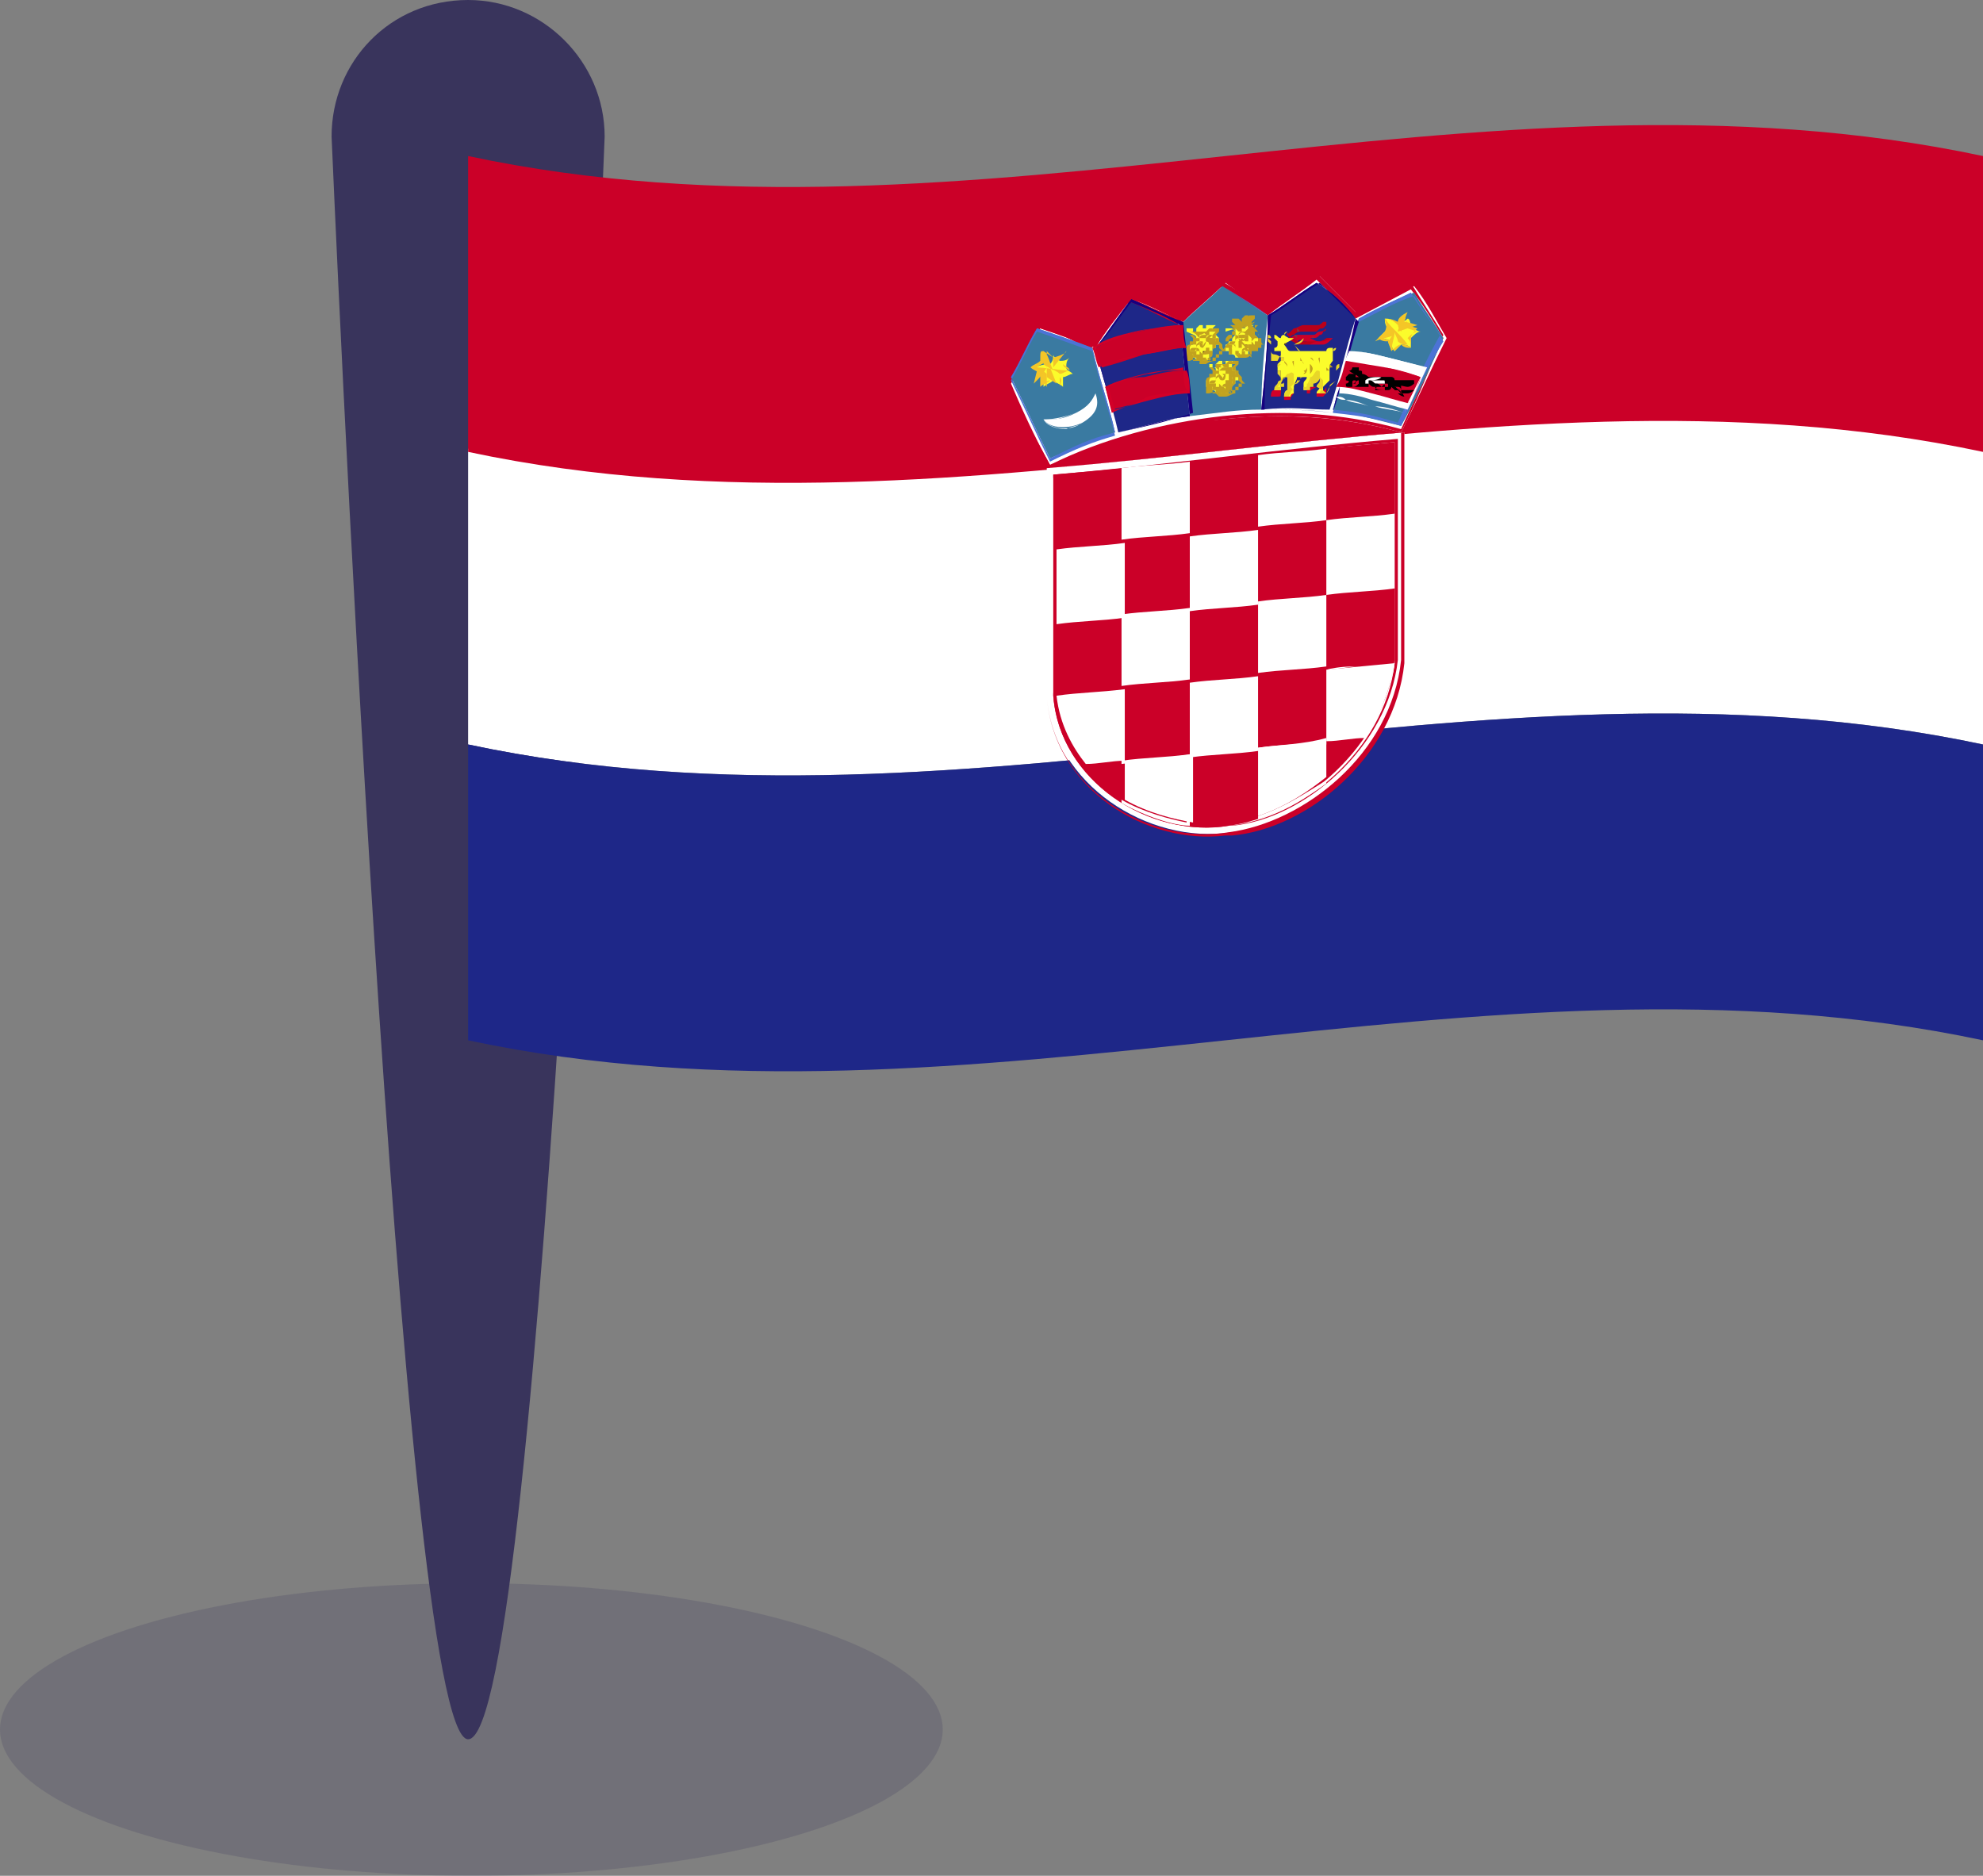 <?xml version="1.0" encoding="utf-8"?>
<!-- Generator: Adobe Illustrator 23.0.2, SVG Export Plug-In . SVG Version: 6.00 Build 0)  -->
<svg version="1.1" id="Layer_1" xmlns="http://www.w3.org/2000/svg" xmlns:xlink="http://www.w3.org/1999/xlink" x="0px" y="0px"
	 viewBox="0 0 61 57.7" style="enable-background:new 0 0 61 57.7;" xml:space="preserve">
<rect x="0" y="0" width="61" height="57.7" fill="#808080" stroke="none"/>
<style type="text/css">
	.st0{opacity:0.2;fill:#39345C;enable-background:new    ;}
	.st1{fill:#39345C;}
	.st2{fill:#FFFFFF;}
	.st3{fill:#1E2788;}
	.st4{fill:#CB0028;}
	.st5{fill:#3A7AA1;}
	.st6{fill:#4C73D5;}
	.st7{fill:#FBFC2B;}
	.st8{fill:#C2A21F;}
	.st9{fill:#613F21;}
	.st10{fill:#160080;}
	.st11{fill:#D30028;}
	.st12{fill:#BA0019;}
	.st13{fill:#82373B;}
	.st14{fill:#83353B;}
	.st15{fill:#E8D629;}
	.st16{fill:#624E0F;}
	.st17{fill:#F4C627;}
	.st18{fill:#F4C427;}
</style>
<ellipse class="st0" cx="14.5" cy="53.2" rx="14.5" ry="4.5"/>
<g>
	<path class="st1" d="M14.4,53.5c-2.1,0-4.2-49.3-4.2-49.3C10.2,1.9,12,0,14.4,0c2.3,0,4.2,1.9,4.2,4.2
		C18.6,4.2,16.7,53.5,14.4,53.5z"/>
	<path class="st2" d="M14.4,22.9c15.5,3.3,31.1-3.3,46.6,0c0-3,0-6,0-9.1c-15.5-3.3-31.1,3.3-46.6,0C14.4,16.9,14.4,19.9,14.4,22.9z
		"/>
	<path class="st3" d="M14.4,32c15.5,3.3,31.1-3.3,46.6,0c0-3,0-6,0-9.1c-15.5-3.3-31.1,3.3-46.6,0C14.4,26,14.4,29,14.4,32z"/>
	<path class="st4" d="M14.4,13.9c15.5,3.3,31.1-3.3,46.6,0c0-3,0-6,0-9.1c-15.5-3.3-31.1,3.3-46.6,0C14.4,7.8,14.4,10.9,14.4,13.9z"
		/>
	<path class="st2" d="M32.3,14.3c1.7-0.7,3.5-1.3,5.3-1.4c1.8-0.2,3.7-0.1,5.5,0.4c0.5-1,0.9-1.9,1.4-2.9c-0.3-0.5-0.6-1.1-1-1.6
		c0,0-1.7,0.9-1.7,0.9c0,0-1.2-1.2-1.2-1.2c-0.5,0.4-1,0.7-1.5,1.1c-0.5-0.3-1-0.6-1.4-0.9c-0.4,0.4-0.9,0.8-1.3,1.2
		c-0.5-0.2-1-0.5-1.6-0.7c-0.4,0.5-0.8,1-1.1,1.5c-0.6-0.2-1.1-0.4-1.7-0.6c-0.3,0.6-0.6,1.2-0.9,1.7C31.4,12.5,31.8,13.4,32.3,14.3
		z"/>
	<path class="st4" d="M43.1,13.3C43.1,13.3,43.1,13.3,43.1,13.3c-1.8-0.5-3.6-0.6-5.5-0.4c-1.8,0.2-3.7,0.7-5.4,1.5
		c-0.5-0.9-0.9-1.8-1.4-2.6c0.3-0.6,0.6-1.2,0.9-1.8c0.6,0.2,1.2,0.4,1.8,0.6c0.4-0.5,0.7-1,1.1-1.5c0.5,0.2,1.1,0.5,1.6,0.7
		c0.4-0.4,0.9-0.8,1.3-1.2c0.5,0.3,1,0.6,1.5,0.9c0.5-0.4,1-0.7,1.5-1.1c0.5,0.5,1.2,1.2,1.2,1.2c0,0,1.2-0.6,1.7-0.9
		c0.3,0.5,0.7,1.1,1,1.6C44,11.3,43.6,12.3,43.1,13.3z M31.8,10c-0.3,0.6-0.6,1.1-0.9,1.7c0.5,0.9,0.9,1.7,1.4,2.6
		c1.6-0.8,3.5-1.3,5.3-1.5c1.9-0.2,3.7-0.1,5.5,0.4c0.4-0.9,0.9-1.9,1.3-2.8c-0.3-0.5-0.6-1-1-1.5c-1.7,0.9-1.7,0.9-1.7,0.9
		c0,0,0,0-1.2-1.2c-0.5,0.4-1,0.7-1.5,1.1c-0.5-0.3-1-0.6-1.5-0.9c-0.4,0.4-0.9,0.8-1.3,1.2c-0.5-0.2-1.1-0.5-1.6-0.7
		c-0.4,0.5-0.7,1-1.1,1.5C33,10.4,32.4,10.2,31.8,10z"/>
	<path class="st5" d="M41,12.6c0.3-0.9,0.5-1.9,0.8-2.8c0.6-0.3,1.1-0.6,1.7-0.8c0.3,0.5,0.6,0.9,0.9,1.4c-0.4,0.9-0.8,1.8-1.3,2.7
		C42.3,12.9,41.9,12.8,41,12.6z"/>
	<path class="st6" d="M43.1,13.1C43,13.1,43,13.1,43.1,13.1c-0.7-0.2-1.1-0.3-2.1-0.4c0.3-0.9,0.5-1.9,0.8-2.8
		c0.6-0.3,1.1-0.6,1.7-0.8c0.3,0.5,0.6,0.9,0.9,1.4C43.9,11.3,43.5,12.2,43.1,13.1z M43.4,9c-0.6,0.3-1.1,0.5-1.6,0.8
		c-0.3,0.9-0.5,1.9-0.8,2.8c1,0.1,1.3,0.2,2,0.4c0.4-0.9,0.8-1.8,1.3-2.7C44,9.9,43.7,9.5,43.4,9z"/>
	<path class="st5" d="M36.6,12.8c-0.1-0.9-0.2-1.9-0.3-2.8c0.4-0.4,0.9-0.8,1.3-1.2c0.5,0.3,0.9,0.6,1.4,0.9c-0.1,1-0.2,1.9-0.2,2.9
		C38,12.6,37.5,12.7,36.6,12.8z"/>
	<path class="st6" d="M38.8,12.6C38.8,12.6,38.8,12.6,38.8,12.6c-0.8,0-1.3,0.1-2.2,0.2c-0.1-0.9-0.2-1.9-0.3-2.8
		c0.4-0.4,0.9-0.8,1.3-1.2c0.5,0.3,0.9,0.6,1.4,0.9C39,10.7,38.9,11.6,38.8,12.6z M37.6,8.8c-0.4,0.4-0.9,0.8-1.3,1.2
		c0.1,0.9,0.2,1.9,0.3,2.8c0.9-0.1,1.4-0.2,2.2-0.2c0.1-1,0.2-1.9,0.2-2.9C38.6,9.4,38.1,9.1,37.6,8.8z"/>
	<path class="st5" d="M32.3,14.1c-0.4-0.8-0.8-1.7-1.2-2.5c0.3-0.5,0.5-1,0.8-1.5c0.6,0.2,1.1,0.4,1.7,0.6c0.2,0.9,0.5,1.7,0.7,2.6
		C33.6,13.6,33.2,13.7,32.3,14.1z"/>
	<path class="st6" d="M32.3,14.2c-0.4-0.8-0.8-1.7-1.2-2.5c0.3-0.5,0.5-1,0.8-1.5c0.6,0.2,1.1,0.4,1.7,0.6c0.2,0.9,0.5,1.8,0.7,2.6
		C33.6,13.6,33.1,13.8,32.3,14.2C32.3,14.2,32.3,14.2,32.3,14.2z M31.9,10.1c-0.3,0.5-0.5,1-0.8,1.5c0.4,0.8,0.8,1.7,1.2,2.5
		c0.8-0.4,1.2-0.6,2-0.8c-0.2-0.9-0.5-1.7-0.7-2.6C33.1,10.5,32.5,10.3,31.9,10.1z"/>
	<path class="st2" d="M32.1,12.9c0.4,0,0.6,0,1-0.2c0.4-0.2,0.5-0.4,0.6-0.6c0.1,0.3,0.1,0.6-0.4,0.9C32.9,13.2,32.3,13.2,32.1,12.9
		z"/>
	<path class="st2" d="M32.8,13.2c-0.3,0-0.6-0.1-0.7-0.3c0.1,0,0.2,0,0.3,0c0.2,0,0.4-0.1,0.7-0.2c0.4-0.2,0.5-0.4,0.6-0.6
		c-0.1,0.2-0.2,0.4-0.6,0.6c-0.3,0.1-0.6,0.2-1,0.2c0.2,0.3,0.8,0.4,1.2,0.1c0.4-0.2,0.4-0.5,0.4-0.7c0,0.2,0,0.5-0.4,0.7
		C33.2,13.1,33,13.1,32.8,13.2z"/>
	<path class="st7" d="M38,10.3C38,10.3,38,10.3,38,10.3c-0.1,0.1-0.1,0.1-0.1,0.2c0,0-0.1,0-0.1,0c0,0,0,0.1-0.1,0.1c0,0,0,0,0,0
		c0,0,0,0.1,0,0.1c0,0,0,0,0,0c0,0,0,0,0,0.1c0,0,0,0,0.1,0c0,0,0,0.1,0,0.1c0,0,0.1,0,0.1,0c0,0,0.1,0,0.1,0.1c0,0,0,0,0,0
		c0,0,0.1,0,0.1,0c0,0,0,0,0.1,0c0.1,0,0.2,0,0.2-0.1c0,0,0,0,0,0c0,0,0,0,0-0.1c0,0,0.1,0,0.1,0c0,0,0-0.1,0-0.1c0,0,0,0,0.1,0
		c0,0,0-0.1,0-0.1c0,0,0,0,0.1,0c0,0,0,0,0-0.1c0,0,0,0,0,0c0,0,0,0,0-0.1c0,0-0.1-0.1-0.1-0.1c0,0,0-0.1,0-0.1c0,0,0,0-0.1,0
		c0,0,0-0.1,0-0.1c0,0,0-0.1,0.1-0.1c0,0,0,0,0,0c0,0,0,0-0.1,0c0,0,0,0-0.1,0c0,0,0,0-0.1,0c0,0,0,0,0,0c0,0,0,0,0,0.1
		c0,0-0.1,0-0.1,0c0,0,0-0.1,0-0.1c0,0-0.1,0-0.1,0c0,0-0.1,0.1-0.1,0.1c0,0,0,0.1,0,0.1c0,0,0,0,0,0c0,0,0,0-0.1-0.1
		c0,0-0.1,0-0.1,0c0,0,0,0-0.1,0c0,0,0,0,0,0.1C38,10.1,38,10.1,38,10.3C38,10.2,38,10.2,38,10.3z"/>
	<path class="st8" d="M38.3,11c-0.1,0-0.1,0-0.2,0c0,0,0,0,0-0.1c0,0-0.1,0-0.1,0c0,0-0.1,0-0.1,0c0,0,0-0.1,0-0.1c0,0,0,0,0,0
		c0-0.1,0-0.1-0.1-0.2c0,0,0,0,0-0.1c0,0,0,0-0.1,0c0-0.1,0-0.1,0.1-0.2c0,0,0.1,0,0.1,0c0,0,0-0.1,0-0.1c0,0,0.1,0,0.1-0.1
		c0,0,0,0,0-0.1c0,0-0.1-0.1-0.1-0.1c0,0,0,0,0-0.1c0,0,0,0,0,0c0,0,0,0,0.1,0c0,0,0.1,0,0.1,0c0,0,0,0,0.1,0.1c0,0,0-0.1,0-0.1
		c0,0,0,0,0.1-0.1c0,0,0.1,0,0.1,0c0,0,0,0.1,0,0.1c0,0,0,0,0,0c0,0,0,0,0,0c0-0.1,0-0.1,0.1-0.1c0,0,0,0,0,0c0,0,0.1,0,0.1,0
		c0,0,0,0,0,0c0,0,0,0,0,0.1c0,0-0.1,0.1-0.1,0.1c0,0,0,0,0,0.1c0,0,0,0,0.1,0c0,0,0,0.1,0,0.1c0,0,0.1,0.1,0.1,0.1
		c0,0.1,0,0.1,0.1,0.2c0,0-0.1,0-0.1,0c0,0,0,0.1,0,0.1c0,0-0.1,0-0.1,0c0,0,0,0.1,0,0.1c-0.1,0-0.1,0-0.2,0c0,0,0,0,0,0
		c0,0,0,0,0,0.1C38.5,11,38.4,11,38.3,11z M38.2,10.9C38.2,10.9,38.3,11,38.2,10.9c0.2,0,0.2,0,0.3,0c0,0,0,0,0,0c0,0,0,0,0-0.1
		c0.1,0,0.1,0,0.2,0c0,0,0-0.1,0-0.1c0,0,0.1,0,0.1,0c0,0,0-0.1,0-0.1c0,0,0.1,0,0.1,0c0,0-0.1,0-0.1-0.1c0,0,0-0.1,0-0.1
		c0,0-0.1-0.1-0.1-0.1c0,0,0-0.1,0-0.1c-0.1,0-0.1,0-0.1,0c0,0,0-0.1,0-0.1c0,0,0.1-0.1,0.1-0.1c0,0,0,0-0.1,0c0,0,0,0,0,0
		c0,0-0.1,0-0.1,0c0,0.1,0,0.1,0,0.1c0,0-0.1,0-0.1,0c0,0,0-0.1,0-0.1c0,0-0.1,0-0.1,0c0,0-0.1,0.1-0.1,0.1c0,0,0,0.1,0,0.1
		c0,0,0,0,0,0c0,0,0,0-0.1,0c0,0,0,0-0.1-0.1c0,0,0,0-0.1,0c0,0,0,0,0,0c0,0,0.1,0.1,0.1,0.1c0,0,0,0.1,0,0.1c0,0-0.1,0-0.1,0
		c0,0,0,0.1,0,0.1c0,0-0.1,0-0.1,0.1c0,0,0,0.1,0,0.1c0,0,0,0,0,0.1c0,0,0,0,0,0c0,0,0,0,0,0.1c0,0,0,0,0,0c0,0,0,0.1,0,0.1
		c0,0,0.1,0,0.1,0C38.1,10.9,38.1,10.9,38.2,10.9C38.1,10.9,38.1,11,38.2,10.9C38.2,11,38.2,11,38.2,10.9z"/>
	<path class="st8" d="M37.8,10.6c0,0,0.1,0,0.1,0c0,0,0,0.1,0,0.1c0,0,0,0,0,0c0,0.1,0,0.1,0,0.2c0,0,0,0,0,0c0,0,0,0,0-0.1
		c0,0,0.1,0,0.1,0c0,0,0,0.1,0,0.1c0,0,0,0,0,0c0,0,0,0,0,0c0,0,0.1,0,0.1,0c0,0,0,0,0,0c0,0,0,0,0.1,0c0,0,0,0,0,0c0,0,0,0,0-0.1
		c0,0,0,0,0.1,0c0,0,0,0,0,0.1c0,0,0,0,0.1,0c0,0,0,0,0,0c0,0,0-0.1,0-0.1c0,0,0.1,0,0.1-0.1c0,0,0,0,0,0.1c0,0,0,0,0,0
		c0,0,0,0,0-0.1c0-0.1,0-0.1,0-0.2c0,0,0.1-0.1,0.1-0.1c0,0,0.1,0,0.1,0c0,0,0,0,0,0c0,0-0.1-0.1-0.1-0.1c0,0,0-0.1,0-0.1
		c0,0,0,0-0.1,0c0,0,0,0,0,0c0,0,0,0-0.1,0c0,0,0,0.1,0.1,0.1c0,0,0,0,0,0.1c0,0,0,0,0,0c0,0.1,0,0.1,0,0.2c0,0-0.1,0-0.1,0
		c0,0,0,0.1,0,0.1c0,0,0,0,0,0.1c0,0,0,0.1,0,0.1c0,0-0.1,0.1-0.1,0.1c0,0-0.1,0-0.1,0c0,0-0.1,0-0.1,0c0,0,0,0,0-0.1c0,0,0,0,0,0
		c0,0,0-0.1,0-0.1c0,0,0,0-0.1,0c0,0,0,0,0,0c0,0,0,0-0.1,0c0,0,0,0,0,0c0,0,0,0,0,0c0,0,0-0.1,0-0.1c0,0,0,0,0,0c0,0,0,0,0,0
		c0,0,0,0,0,0c0,0,0,0,0,0c0,0,0,0,0,0c0,0-0.1,0-0.1,0c0,0,0,0-0.1,0c0,0,0,0.1,0,0.1c0,0-0.1,0-0.1,0
		C37.8,10.5,37.8,10.5,37.8,10.6C37.8,10.6,37.8,10.6,37.8,10.6z"/>
	<path class="st8" d="M38.1,11C38.1,11,38.1,11,38.1,11c0-0.1,0-0.1,0-0.2c0,0,0,0-0.1,0c0,0,0,0,0,0C38.1,10.9,38.1,10.9,38.1,11
		C38,10.9,38,10.9,38,10.9c0-0.1,0-0.1,0-0.2c0,0,0-0.1-0.1-0.1c0,0-0.1,0-0.1,0c0,0,0,0,0,0c0,0,0-0.1,0.1-0.1c0,0,0.1,0,0.1,0
		c0,0,0-0.1,0-0.1c0,0,0.1-0.1,0.1-0.1c0,0,0.1,0,0.1,0c0,0,0,0.1,0,0.1c0,0,0,0,0,0c0,0,0,0,0-0.1c0,0,0,0,0,0c0,0,0,0-0.1,0
		c0,0,0,0,0,0.1c0,0-0.1,0-0.1,0.1c0,0,0,0.1-0.1,0.1c0,0,0.1,0,0.1,0c0,0,0,0.1,0,0.1c0,0.1,0,0.1,0,0.2c0,0,0,0,0,0
		c0,0,0.1,0,0.1,0C38.1,10.8,38.2,10.9,38.1,11C38.2,10.9,38.2,10.9,38.1,11c0.1-0.1,0.1-0.1,0.1-0.1c0,0,0,0,0,0
		C38.2,11,38.2,11,38.1,11z M38.5,11C38.4,10.9,38.4,10.9,38.5,11c-0.1-0.1-0.1-0.1-0.1-0.1C38.3,10.9,38.4,10.9,38.5,11
		c-0.1-0.1-0.1-0.1-0.1-0.1c0.1,0,0.1,0,0.1,0C38.4,10.9,38.5,10.9,38.5,11C38.5,10.9,38.5,10.9,38.5,11
		C38.5,10.9,38.5,10.9,38.5,11c0-0.1,0-0.1,0-0.2c0,0,0,0,0,0c0,0,0,0,0,0c0,0,0,0,0,0c0,0-0.1,0-0.1,0c-0.1,0-0.1,0-0.1-0.1
		c0,0,0,0,0-0.1c0,0,0,0-0.1-0.1c0,0,0,0-0.1,0c0,0,0,0,0-0.1c0,0,0,0-0.1,0c0,0,0,0,0-0.1c0,0,0,0,0-0.1c0,0,0,0,0,0c0,0,0,0,0.1,0
		c0,0,0,0,0,0c0,0-0.1,0-0.1,0c0,0,0,0.1,0,0.1c0,0,0.1,0,0.1,0.1c0,0,0,0,0,0.1c0,0,0,0,0,0c0,0,0,0.1,0,0.1c0,0,0,0.1,0,0.1
		c0,0,0,0,0,0c0,0,0,0,0.1,0c0-0.1,0-0.1,0-0.1c0,0,0-0.1,0-0.1c0,0,0,0,0.1-0.1c0,0,0-0.1,0-0.1c0,0,0,0,0.1,0c0-0.1,0-0.1,0-0.2
		c0,0,0-0.1-0.1-0.1c0,0,0.1,0,0.1-0.1c0,0,0.1,0,0.1,0c0,0.1,0,0.1,0,0.1c0,0,0.1,0.1,0.1,0.1c0,0,0,0,0,0.1c0,0-0.1,0-0.1,0
		c0,0,0,0.1-0.1,0.1c0,0,0,0.1,0,0.1c0,0,0,0.1,0,0.1c0,0,0,0-0.1,0c0,0,0,0-0.1-0.1c0,0,0,0-0.1,0.1C38.5,10.8,38.5,10.9,38.5,11
		C38.5,10.9,38.5,10.9,38.5,11z M38.5,10.5C38.5,10.6,38.5,10.6,38.5,10.5c0,0.1,0,0.1,0,0.1c0,0.1,0,0.1,0,0.1c0,0,0.1-0.1,0.1-0.1
		c0,0,0,0,0,0c0,0,0,0,0,0C38.6,10.7,38.6,10.6,38.5,10.5C38.6,10.5,38.6,10.5,38.5,10.5C38.6,10.5,38.5,10.5,38.5,10.5z M38.6,10.2
		C38.5,10.2,38.5,10.2,38.6,10.2C38.5,10.2,38.6,10.2,38.6,10.2c0,0.2,0,0.3,0,0.3c0,0,0,0,0-0.1c0,0,0.1,0,0.1,0
		c0,0-0.1-0.1-0.1-0.1C38.6,10.3,38.6,10.2,38.6,10.2C38.6,10.2,38.6,10.2,38.6,10.2z"/>
	<path class="st9" d="M38.3,10.7C38.3,10.7,38.3,10.7,38.3,10.7C38.3,10.7,38.3,10.6,38.3,10.7c0-0.1,0-0.1,0-0.1c0,0,0,0,0,0
		c0,0,0,0,0,0c0,0,0.1,0,0.1,0c0,0,0,0,0,0c0,0,0,0,0,0C38.4,10.6,38.3,10.6,38.3,10.7C38.3,10.6,38.3,10.7,38.3,10.7
		c0.1,0,0.2,0,0.2,0c0,0,0,0,0,0C38.4,10.7,38.4,10.7,38.3,10.7C38.3,10.7,38.3,10.7,38.3,10.7C38.2,10.7,38.2,10.7,38.3,10.7z"/>
	<path class="st8" d="M38.2,10.8C38.2,10.8,38.2,10.7,38.2,10.8c0-0.1,0.1-0.1,0.1-0.1c0,0,0,0,0-0.1c0,0,0,0,0,0c0,0,0,0,0,0
		c0,0,0,0,0.1,0c0,0,0,0,0,0c0,0,0,0,0,0c0,0,0,0,0,0.1c0.1,0,0.1,0,0.1,0C38.4,10.7,38.4,10.7,38.2,10.8
		C38.3,10.7,38.3,10.8,38.2,10.8z"/>
	<path class="st8" d="M38.6,10.3C38.5,10.3,38.5,10.4,38.6,10.3c-0.1,0.1-0.1,0.1-0.1,0.1c0,0,0,0,0,0c0,0-0.1-0.1-0.1-0.1
		c0,0-0.1,0-0.1,0c0,0,0,0.1,0,0.1c0,0,0,0,0,0c0,0-0.1-0.1-0.1-0.1c0,0,0,0,0,0c0.1,0,0.1,0,0.2,0c0,0,0-0.1,0-0.1c0,0,0,0,0,0
		c0,0,0.1,0,0.1,0c0,0,0,0,0,0c0,0,0,0.1,0,0.1C38.4,10.4,38.4,10.3,38.6,10.3C38.5,10.3,38.5,10.3,38.6,10.3z"/>
	<path class="st8" d="M38.2,10.5C38.2,10.5,38.2,10.5,38.2,10.5c-0.1,0-0.1-0.1-0.1-0.1c0,0,0,0,0-0.1c0.1,0,0.2,0,0.2,0
		c0,0,0,0,0-0.1c0,0,0,0,0,0c0,0,0,0,0,0c0,0,0,0,0.1-0.1c0,0,0,0,0.1,0c0,0-0.1,0.1-0.1,0.1c0,0,0,0,0,0.1c0.1,0,0.1,0,0.2-0.1
		c0,0.1-0.1,0.1-0.1,0.2c0,0,0,0,0,0c0,0,0-0.1-0.1-0.1c0,0,0,0-0.1,0C38.3,10.4,38.3,10.5,38.2,10.5C38.2,10.5,38.2,10.5,38.2,10.5
		z M38.3,10.4c-0.1,0-0.1,0-0.2,0c0,0,0.1,0.1,0.1,0.1C38.2,10.5,38.2,10.5,38.3,10.4C38.3,10.4,38.3,10.4,38.3,10.4
		C38.3,10.4,38.3,10.4,38.3,10.4z"/>
	<path class="st9" d="M38.2,10.4C38.2,10.4,38.2,10.4,38.2,10.4C38.2,10.4,38.2,10.4,38.2,10.4C38.2,10.4,38.2,10.4,38.2,10.4
		C38.2,10.4,38.2,10.5,38.2,10.4C38.2,10.5,38.2,10.5,38.2,10.4C38.2,10.5,38.2,10.5,38.2,10.4C38.2,10.4,38.2,10.4,38.2,10.4
		C38.2,10.4,38.2,10.4,38.2,10.4z"/>
	<path class="st9" d="M38.4,10.4C38.4,10.4,38.4,10.4,38.4,10.4C38.4,10.4,38.5,10.4,38.4,10.4C38.5,10.4,38.5,10.4,38.4,10.4
		C38.5,10.4,38.4,10.4,38.4,10.4C38.4,10.4,38.4,10.4,38.4,10.4C38.4,10.4,38.4,10.4,38.4,10.4C38.4,10.4,38.4,10.4,38.4,10.4
		C38.4,10.4,38.4,10.4,38.4,10.4C38.4,10.4,38.4,10.4,38.4,10.4z"/>
	<path class="st8" d="M38.1,10.3C38.1,10.3,38.1,10.3,38.1,10.3C38.1,10.3,38.1,10.2,38.1,10.3c0-0.1,0.1-0.1,0.2-0.1
		c0.1,0,0.2,0,0.3,0c-0.1,0-0.1,0-0.2,0.1C38.2,10.2,38.2,10.2,38.1,10.3z"/>
	<path class="st8" d="M38.1,10.1C38.1,10.1,38.1,10.1,38.1,10.1C38,10.1,38,10,38,10c0,0,0,0,0,0C38,10,38,10,38.1,10.1
		C38.1,10.1,38.1,10.1,38.1,10.1z"/>
	<path class="st8" d="M38.1,10.1c0,0-0.1,0-0.1,0c-0.1,0-0.1-0.1-0.2-0.1c0.1,0,0.1,0,0.2,0C38.1,10.1,38.1,10.1,38.1,10.1z"/>
	<path class="st8" d="M38.5,10c0,0,0.1-0.1,0.1-0.1c0,0,0,0,0,0C38.6,9.9,38.5,9.9,38.5,10C38.5,10,38.5,10,38.5,10
		C38.5,10,38.5,10,38.5,10z"/>
	<path class="st8" d="M38.4,10c-0.1,0-0.1,0-0.2,0c0,0,0,0,0,0c0,0,0.1,0,0.1,0c0,0,0,0,0,0c0,0,0,0,0,0C38.3,10,38.3,10,38.4,10
		C38.3,10,38.4,10,38.4,10C38.4,10,38.4,10,38.4,10z"/>
	<path class="st8" d="M38.2,10.1C38.2,10.1,38.2,10.1,38.2,10.1c0-0.1,0.1-0.1,0.1-0.1C38.3,10,38.2,10,38.2,10.1
		c0.1-0.1,0.1-0.1,0.1-0.1c0,0,0,0,0,0c0,0,0.1,0,0.1,0c0,0,0,0,0,0c0,0,0,0,0,0C38.3,10.1,38.2,10.1,38.2,10.1z"/>
	<path class="st8" d="M38.4,10C38.4,10,38.3,10,38.4,10C38.3,10,38.3,9.9,38.4,10C38.3,9.9,38.4,10,38.4,10z"/>
	<path class="st8" d="M38.3,9.9C38.3,10,38.3,10,38.3,9.9C38.2,10,38.2,10,38.3,9.9C38.2,10,38.2,10,38.3,9.9z"/>
	<path class="st8" d="M37.8,10.7C37.8,10.7,37.9,10.7,37.8,10.7c0-0.1,0-0.1,0-0.2C37.8,10.6,37.8,10.6,37.8,10.7
		C37.8,10.7,37.8,10.7,37.8,10.7z"/>
	<path class="st8" d="M37.9,10.8c0,0,0-0.1,0-0.1C37.9,10.7,37.9,10.7,37.9,10.8C37.9,10.8,37.9,10.8,37.9,10.8z"/>
	<path class="st8" d="M37.9,10.8C37.9,10.8,37.9,10.8,37.9,10.8c0-0.1,0-0.1,0-0.2C37.9,10.7,37.9,10.7,37.9,10.8
		C37.9,10.8,37.9,10.8,37.9,10.8C37.9,10.8,37.9,10.8,37.9,10.8c0-0.1,0-0.1,0-0.2C37.9,10.7,37.9,10.8,37.9,10.8z"/>
	<path class="st7" d="M36.8,10.4C36.8,10.4,36.7,10.4,36.8,10.4c-0.1,0.1-0.1,0.1-0.1,0.2c0,0-0.1,0-0.1,0c0,0,0,0.1-0.1,0.1
		c0,0,0,0,0,0c0,0,0,0.1,0,0.1c0,0,0,0,0,0c0,0,0,0.1,0,0.1c0,0,0,0,0.1,0c0,0,0,0.1,0,0.1c0,0,0.1,0,0.1,0c0,0,0.1,0,0.1,0.1
		c0,0,0,0,0,0c0,0,0.1,0,0.1,0c0,0,0,0,0.1,0c0.1,0,0.2,0,0.2-0.1c0,0,0,0,0-0.1c0,0,0,0,0-0.1c0,0,0.1,0,0.1,0c0,0,0-0.1,0-0.1
		c0,0,0,0,0.1,0c0,0,0-0.1,0-0.1c0,0,0,0,0.1,0c0,0,0,0,0-0.1c0,0,0,0,0,0c0,0,0-0.1,0-0.1c0,0-0.1-0.1-0.1-0.1c0,0,0-0.1,0-0.1
		c0,0,0,0-0.1,0c0,0,0-0.1,0-0.1c0,0,0.1-0.1,0.1-0.1c0,0,0,0,0,0c0,0,0,0-0.1,0c0,0,0,0-0.1,0c0,0,0,0-0.1,0c0,0,0,0,0,0
		c0,0,0,0,0,0.1c0,0,0,0-0.1,0c0,0,0-0.1,0-0.1c0,0-0.1,0-0.1,0c0,0-0.1,0.1-0.1,0.1c0,0,0,0.1,0,0.1c0,0,0,0-0.1,0c0,0,0,0,0-0.1
		c0,0-0.1,0-0.1,0c0,0,0,0-0.1,0c0,0,0,0,0,0.1C36.7,10.3,36.8,10.3,36.8,10.4C36.8,10.4,36.8,10.4,36.8,10.4z"/>
	<path class="st8" d="M37.1,11.2c-0.1,0-0.1,0-0.2,0c0,0,0,0,0-0.1c0,0-0.1,0-0.1,0c0,0-0.1,0-0.1,0c0,0,0-0.1,0-0.1c0,0,0,0,0,0
		c0-0.1,0-0.1-0.1-0.2c0,0,0-0.1,0-0.1c0,0,0,0,0,0c0,0,0-0.1,0.1-0.1c0,0,0.1,0,0.1,0c0,0,0-0.1,0-0.1c0,0,0.1,0,0.1,0
		c0,0,0,0,0-0.1c0,0-0.1-0.1-0.1-0.1c0,0,0,0,0-0.1c0,0,0,0,0,0c0,0,0,0,0.1,0c0,0,0.1,0,0.1,0c0,0,0,0,0.1,0.1c0,0,0-0.1,0-0.1
		c0,0,0,0,0.1-0.1c0,0,0.1,0,0.1,0c0,0,0,0.1,0,0.1c0,0,0,0,0,0c0,0,0,0,0,0c0-0.1,0-0.1,0.1-0.1c0,0,0,0,0,0c0,0,0.1,0,0.1,0
		c0,0,0,0,0,0c0,0,0,0,0,0.1c0,0-0.1,0.1-0.1,0.1c0,0,0,0.1,0,0.1c0,0,0,0,0.1,0c0,0,0,0.1,0,0.1c0,0,0.1,0.1,0.1,0.1
		c0,0.1,0,0.1,0.1,0.2c0,0-0.1,0-0.1,0c0,0,0,0.1,0,0.1c0,0-0.1,0-0.1,0c0,0,0,0.1,0,0.1c-0.1,0-0.1,0-0.1,0c0,0,0,0,0,0
		c0,0,0,0,0,0.1C37.2,11.1,37.1,11.2,37.1,11.2z M37,11.1C37,11.1,37,11.1,37,11.1c0.1,0,0.2,0,0.3,0c0,0,0,0,0,0c0,0,0,0,0-0.1
		c0,0,0.1,0,0.1,0c0,0,0-0.1,0-0.1c0,0,0.1,0,0.1,0c0,0,0-0.1,0-0.1c0,0,0.1,0,0.1,0c0,0,0,0-0.1-0.1c0,0,0-0.1,0-0.1
		c0,0-0.1,0-0.1-0.1c0,0,0-0.1,0-0.1c-0.1,0-0.1,0-0.1,0c0,0,0-0.1,0-0.1c0,0,0.1-0.1,0.1-0.1c0,0,0,0-0.1,0c0,0,0,0,0,0
		c0,0-0.1,0-0.1,0c0,0.1,0,0.1,0,0.1c0,0-0.1,0-0.1,0c0,0,0-0.1,0-0.1c0,0-0.1,0-0.1,0c0,0-0.1,0.1-0.1,0.1c0,0,0,0.1,0,0.1
		c0,0,0,0,0,0c0,0,0,0-0.1,0c0,0-0.1-0.1-0.1-0.1c0,0-0.1,0-0.1,0c0,0,0,0,0,0c0,0,0.1,0.1,0.1,0.1c0,0,0,0.1,0,0.1c0,0-0.1,0-0.1,0
		c0,0,0,0.1,0,0.1c0,0-0.1,0-0.1,0.1c0,0,0,0.1,0,0.1c0,0,0,0,0,0.1c0,0,0,0,0,0c0,0,0,0,0,0.1c0,0,0,0,0,0c0,0,0,0.1,0,0.1
		c0,0,0.1,0,0.1,0C36.8,11,36.9,11.1,37,11.1C36.9,11.1,36.9,11.1,37,11.1C36.9,11.1,37,11.1,37,11.1z"/>
	<path class="st8" d="M36.6,10.8c0,0,0.1,0,0.1,0c0,0,0,0.1,0,0.1c0,0,0,0,0,0c0,0.1,0,0.1,0,0.2c0,0,0,0,0,0c0,0,0,0,0-0.1
		c0,0,0.1,0,0.1,0c0,0,0,0.1,0,0.1c0,0,0,0,0,0c0,0,0,0,0,0c0,0,0.1,0,0.1,0c0,0,0,0,0,0c0,0,0,0,0.1,0c0,0,0,0,0,0c0,0,0,0,0-0.1
		c0,0,0,0,0.1,0c0,0,0,0,0,0.1c0,0,0,0,0.1,0c0,0,0,0,0,0c0,0,0-0.1,0-0.1c0,0,0.1,0,0.1-0.1c0,0,0,0,0,0.1c0,0,0,0,0,0
		c0,0,0-0.1,0-0.1c0-0.1,0-0.1,0-0.2c0,0,0.1-0.1,0.1-0.1c0,0,0.1,0,0.1,0c0,0,0,0,0,0c0,0-0.1-0.1-0.1-0.1c0,0,0-0.1,0-0.1
		c0,0,0,0-0.1,0c0,0,0,0,0,0c0,0,0,0-0.1,0c0,0,0,0.1,0.1,0.1c0,0,0,0,0,0.1c0,0,0,0,0,0c0,0.1,0,0.1,0,0.2c0,0,0,0-0.1,0
		c0,0,0,0.1,0,0.1c0,0,0,0,0,0c0,0,0,0.1,0,0.1c0,0,0,0,0,0.1c0,0-0.1,0-0.1,0c0,0,0,0-0.1,0c0,0,0,0,0-0.1c0,0,0,0,0,0
		c0,0,0,0,0-0.1c0,0,0,0-0.1,0c0,0,0,0,0,0c0,0,0,0-0.1,0c0,0,0,0,0,0c0,0,0,0,0,0c0,0,0-0.1,0-0.1c0,0,0,0,0.1,0c0,0,0,0,0,0
		c0,0,0,0,0,0c0,0,0,0,0,0c0,0,0,0,0,0c0,0,0,0-0.1,0c0,0,0,0-0.1,0c0,0,0,0.1,0,0.1c0,0-0.1,0-0.1,0C36.6,10.7,36.6,10.7,36.6,10.8
		C36.6,10.7,36.6,10.7,36.6,10.8z"/>
	<path class="st8" d="M36.9,11.2C36.9,11.2,36.9,11.1,36.9,11.2c0-0.1,0-0.1,0-0.2c0,0,0,0-0.1,0c0,0,0,0,0,0.1
		C36.8,11.1,36.8,11.1,36.9,11.2c-0.1-0.1-0.1-0.1-0.1-0.1c0-0.1,0-0.1,0-0.2c0,0,0-0.1-0.1-0.1c0,0-0.1,0-0.1,0c0,0,0,0,0,0
		c0,0,0-0.1,0.1-0.1c0,0,0.1,0,0.1,0c0,0,0-0.1,0-0.1c0,0,0.1-0.1,0.1-0.1c0,0,0.1,0,0.1,0c0,0,0,0.1,0,0.1c0,0,0,0,0,0
		c0,0,0,0,0-0.1c0,0,0,0,0,0c0,0,0,0-0.1,0c0,0,0,0,0,0.1c0,0-0.1,0-0.1,0.1c0,0,0,0.1-0.1,0.1c0,0,0.1,0,0.1,0c0,0,0,0.1,0,0.1
		c0,0.1,0,0.1,0,0.2c0,0,0,0,0-0.1c0,0,0.1,0,0.1,0C36.9,11,36.9,11,36.9,11.2C36.9,11.1,36.9,11.1,36.9,11.2
		c0.1-0.1,0.1-0.1,0.1-0.1c0,0,0,0,0,0.1C37,11.2,36.9,11.2,36.9,11.2z M37.2,11.1C37.2,11,37.2,11,37.2,11.1
		C37.1,11,37.1,11.1,37.2,11.1C37.1,11.1,37.1,11.1,37.2,11.1C37.1,11.1,37.1,11.1,37.2,11.1c-0.1-0.1,0-0.1,0-0.1
		C37.2,11,37.2,11.1,37.2,11.1C37.3,11.1,37.3,11.1,37.2,11.1C37.3,11.1,37.2,11.1,37.2,11.1c0-0.1,0-0.1,0-0.2c0,0,0.1-0.1,0.1-0.1
		c0,0,0,0,0,0c0,0,0,0,0,0c0-0.1,0-0.1,0-0.2c0,0,0,0,0,0c0,0,0,0-0.1,0c0,0,0,0.1,0,0.1c0,0,0,0-0.1,0.1c0,0.1,0,0.1,0,0.1
		c0,0,0,0,0,0c0,0-0.1,0-0.1,0C37,11,37,11,37,11c0,0,0,0,0-0.1c0,0,0,0-0.1-0.1c0,0,0,0-0.1,0c0,0,0,0,0-0.1c0,0,0,0,0,0
		c0,0,0,0,0,0c0,0,0,0,0-0.1c0,0,0,0,0,0c0,0,0,0,0.1,0c0,0,0,0,0,0c0,0-0.1,0-0.1,0c0,0,0,0.1,0,0.1c0,0,0.1,0,0.1,0.1
		c0,0,0,0,0,0.1c0,0,0,0,0,0c0,0,0,0.1,0,0.1c0,0,0,0.1,0,0.1c0,0,0,0,0,0c0,0,0,0,0.1,0c0-0.1,0-0.1,0-0.1c0,0,0-0.1,0-0.1
		c0,0,0,0,0.1-0.1c0,0,0-0.1,0-0.1c0,0,0,0,0.1,0c0-0.1,0-0.1,0-0.2c0,0,0-0.1-0.1-0.1c0,0,0.1,0,0.1,0c0,0,0.1,0,0.1,0
		c0,0,0,0.1,0,0.1c0,0,0.1,0.1,0.1,0.1c0,0,0,0,0,0.1c0,0-0.1,0-0.1,0.1c0,0,0,0.1-0.1,0.1c0,0,0,0.1,0,0.1c0,0,0,0,0,0.1
		c0,0,0,0-0.1,0c0,0,0,0-0.1-0.1c0,0-0.1,0-0.1,0.1C37.3,11,37.3,11,37.2,11.1C37.3,11.1,37.3,11.1,37.2,11.1z M37.3,10.3
		C37.3,10.3,37.3,10.3,37.3,10.3C37.3,10.4,37.3,10.4,37.3,10.3c0,0.2,0,0.3,0,0.3c0,0,0,0,0-0.1c0,0,0.1,0,0.1,0
		c0,0-0.1-0.1-0.1-0.1C37.4,10.4,37.4,10.4,37.3,10.3C37.4,10.3,37.4,10.3,37.3,10.3z"/>
	<path class="st9" d="M37,10.9C37,10.9,37.1,10.9,37,10.9C37.1,10.8,37.1,10.8,37,10.9c0-0.1,0-0.1,0-0.1c0,0,0,0,0,0c0,0,0,0,0.1,0
		c0,0,0.1,0,0.1,0c0,0,0,0,0,0c0,0,0,0,0,0C37.1,10.8,37.1,10.8,37,10.9C37.1,10.8,37.1,10.8,37,10.9c0.1,0,0.2,0,0.2,0c0,0,0,0,0,0
		C37.2,10.9,37.1,10.9,37,10.9C37.1,10.9,37,10.9,37,10.9C37,10.9,37,10.9,37,10.9z"/>
	<path class="st8" d="M37,10.9C37,10.9,37,10.9,37,10.9c0-0.1,0.1-0.1,0.1-0.1c0,0,0,0,0-0.1c0,0,0,0,0,0c0,0,0,0,0,0c0,0,0,0,0.1,0
		c0,0,0,0,0,0c0,0,0,0,0,0c0,0,0,0,0,0.1c0.1,0,0.1,0,0.1,0C37.2,10.9,37.2,10.9,37,10.9C37.1,10.9,37,10.9,37,10.9z"/>
	<path class="st8" d="M37.3,10.5C37.3,10.5,37.3,10.5,37.3,10.5c-0.1,0.1-0.1,0.1-0.1,0.1c0,0,0,0,0,0c0,0,0-0.1-0.1-0.1
		c0,0-0.1,0-0.1,0c0,0,0,0.1,0,0.1c0,0,0,0,0,0c0,0-0.1-0.1-0.1-0.1c0,0,0,0,0,0c0.1,0,0.1,0,0.2,0c0,0,0-0.1,0-0.1c0,0,0,0,0,0
		c0,0,0.1,0,0.1,0c0,0,0,0,0,0c0,0,0,0.1,0,0.1C37.2,10.5,37.2,10.5,37.3,10.5C37.3,10.5,37.3,10.5,37.3,10.5z"/>
	<path class="st8" d="M37,10.7C37,10.7,37,10.7,37,10.7c-0.1,0-0.1-0.1-0.1-0.1c0,0,0,0,0-0.1c0.1,0,0.2,0,0.2,0c0,0,0,0,0-0.1
		c0,0,0,0,0,0c0,0,0,0,0,0c0,0,0,0,0.1-0.1c0,0,0,0,0.1,0c0,0-0.1,0.1-0.1,0.1c0,0,0,0,0,0.1c0.1,0,0.1,0,0.2-0.1
		c0,0.1-0.1,0.1-0.1,0.2c0,0,0,0,0,0c0,0,0-0.1-0.1-0.1c0,0,0,0-0.1,0C37.1,10.6,37,10.7,37,10.7C37,10.7,37,10.7,37,10.7z
		 M37.1,10.5c-0.1,0-0.2,0-0.2,0c0,0,0.1,0.1,0.1,0.1C37,10.7,37,10.6,37.1,10.5C37,10.6,37.1,10.5,37.1,10.5
		C37.1,10.5,37.1,10.5,37.1,10.5z"/>
	<path class="st9" d="M37,10.6C37,10.6,37,10.6,37,10.6C37,10.6,37,10.6,37,10.6C37,10.6,37,10.6,37,10.6C37,10.6,37,10.6,37,10.6
		C37,10.6,37,10.6,37,10.6C36.9,10.6,36.9,10.6,37,10.6C36.9,10.6,36.9,10.6,37,10.6C36.9,10.6,36.9,10.6,37,10.6z"/>
	<path class="st9" d="M37.2,10.5L37.2,10.5L37.2,10.5L37.2,10.5L37.2,10.5L37.2,10.5L37.2,10.5L37.2,10.5L37.2,10.5z"/>
	<path class="st8" d="M36.9,10.4C36.9,10.4,36.8,10.4,36.9,10.4C36.8,10.4,36.8,10.4,36.9,10.4c0-0.1,0.1-0.1,0.2-0.1
		c0.1,0,0.2,0,0.2,0c-0.1,0-0.2,0-0.2,0.1C37,10.4,36.9,10.4,36.9,10.4z"/>
	<path class="st8" d="M36.9,10.3C36.9,10.3,36.8,10.3,36.9,10.3c-0.1,0-0.1,0-0.2-0.1c0,0,0,0,0,0C36.8,10.2,36.8,10.2,36.9,10.3
		C36.9,10.2,36.9,10.2,36.9,10.3z"/>
	<path class="st8" d="M36.9,10.3C36.9,10.3,36.9,10.3,36.9,10.3c-0.1,0-0.2-0.1-0.3-0.1c0.1,0,0.1,0,0.2,0
		C36.9,10.2,36.9,10.3,36.9,10.3z"/>
	<path class="st8" d="M37.3,10.2c0,0,0.1-0.1,0.1-0.1c0,0,0,0,0,0C37.3,10.1,37.3,10.1,37.3,10.2C37.3,10.1,37.3,10.1,37.3,10.2
		C37.2,10.2,37.3,10.2,37.3,10.2z"/>
	<path class="st8" d="M37.2,10.2c-0.1,0-0.1,0-0.2,0c0,0,0,0,0,0c0,0,0.1,0,0.1,0c0,0,0,0,0,0c0,0,0,0,0,0
		C37.1,10.2,37.1,10.2,37.2,10.2C37.1,10.2,37.1,10.2,37.2,10.2C37.2,10.2,37.2,10.2,37.2,10.2z"/>
	<path class="st8" d="M36.9,10.3C36.9,10.3,36.9,10.2,36.9,10.3c0-0.1,0.1-0.1,0.1-0.1C37,10.2,37,10.2,36.9,10.3
		c0.1-0.1,0.1-0.1,0.1-0.1c0,0,0,0,0,0c0,0,0.1,0,0.1,0c0,0,0,0,0,0c0,0,0,0,0,0C37.1,10.2,37,10.3,36.9,10.3z"/>
	<path class="st8" d="M37.2,10.1C37.1,10.1,37.1,10.1,37.2,10.1C37.1,10.1,37.1,10.1,37.2,10.1C37.1,10.1,37.1,10.1,37.2,10.1z"/>
	<path class="st8" d="M37,10.1C37,10.1,37,10.1,37,10.1C37,10.2,37,10.2,37,10.1C37,10.2,37,10.1,37,10.1z"/>
	<path class="st8" d="M36.6,10.9C36.6,10.9,36.6,10.8,36.6,10.9c0-0.1,0-0.1,0-0.2C36.6,10.8,36.6,10.8,36.6,10.9
		C36.6,10.9,36.6,10.9,36.6,10.9z"/>
	<path class="st8" d="M36.7,11c0,0,0-0.1,0-0.1C36.7,10.9,36.7,10.9,36.7,11C36.7,10.9,36.7,11,36.7,11z"/>
	<path class="st8" d="M36.7,11C36.7,11,36.7,11,36.7,11c0-0.1,0-0.1,0-0.2C36.7,10.9,36.7,10.9,36.7,11C36.7,11,36.7,11,36.7,11
		C36.7,11,36.7,11,36.7,11c0-0.1,0-0.1,0-0.2C36.7,10.9,36.7,10.9,36.7,11z"/>
	<path class="st3" d="M38.8,12.6c0.1-1,0.2-1.9,0.2-2.9c0.5-0.3,1-0.7,1.5-1C41,9,41.4,9.4,41.7,9.8c-0.3,0.9-0.5,1.9-0.8,2.8
		C40.2,12.6,39.8,12.5,38.8,12.6z"/>
	<path class="st10" d="M41,12.7C41,12.7,41,12.7,41,12.7c-0.8-0.1-1.2-0.1-2.2-0.1c0.1-1,0.2-1.9,0.2-2.9c0.5-0.3,1-0.7,1.5-1
		C41,9,41.4,9.4,41.7,9.8C41.5,10.8,41.2,11.7,41,12.7z M40.6,8.7c-0.5,0.3-1,0.7-1.5,1c-0.1,1-0.2,1.9-0.2,2.9c0.9,0,1.4,0,2.1,0.1
		c0.3-0.9,0.5-1.9,0.8-2.8C41.3,9.4,41,9.1,40.6,8.7z"/>
	<path class="st7" d="M37.4,11.4C37.4,11.4,37.4,11.4,37.4,11.4c-0.1,0.1-0.1,0.1-0.1,0.2c0,0-0.1,0-0.1,0c0,0,0,0.1-0.1,0.1
		c0,0,0,0,0,0c0,0,0,0.1,0,0.1c0,0,0,0,0,0c0,0,0,0.1,0,0.1c0,0,0,0,0.1,0c0,0,0,0.1,0,0.1c0,0,0.1,0,0.1,0c0,0,0.1,0,0.1,0.1
		c0,0,0,0,0,0c0,0,0.1,0,0.1,0c0,0,0,0,0.1,0c0.1,0,0.2,0,0.2,0c0,0,0,0,0-0.1c0,0,0,0,0-0.1c0,0,0.1,0,0.1,0c0,0,0-0.1,0-0.1
		c0,0,0,0,0.1,0c0,0,0-0.1,0-0.1c0,0,0,0,0.1,0c0,0,0,0,0-0.1c0,0,0,0,0,0c0,0,0,0,0-0.1c0,0-0.1-0.1-0.1-0.1c0,0,0-0.1,0-0.1
		c0,0,0,0-0.1,0c0,0,0-0.1,0-0.1c0,0,0-0.1,0.1-0.1c0,0,0,0,0,0c0,0,0,0-0.1,0c0,0,0,0-0.1,0c0,0,0,0-0.1,0c0,0,0,0,0,0
		c0,0,0,0,0,0.1c0,0-0.1,0-0.1,0c0,0,0-0.1,0-0.1c0,0-0.1,0-0.1,0c0,0-0.1,0.1-0.1,0.1c0,0,0,0.1,0,0.1c0,0,0,0-0.1,0c0,0,0,0,0-0.1
		c0,0-0.1,0-0.1,0c0,0,0,0,0,0c0,0,0,0,0,0.1C37.4,11.3,37.4,11.3,37.4,11.4C37.4,11.4,37.4,11.4,37.4,11.4z"/>
	<path class="st8" d="M37.7,12.2c-0.1,0-0.1,0-0.2,0c0,0,0,0,0-0.1c0,0-0.1,0-0.1,0c0,0-0.1,0-0.1,0c0,0,0-0.1,0-0.1c0,0,0,0,0,0
		c0-0.1,0-0.1-0.1-0.2c0,0,0-0.1,0-0.1c0,0,0-0.1,0.1-0.1c0,0,0.1,0,0.1,0c0,0,0-0.1,0-0.1c0,0,0.1,0,0.1,0c0,0,0,0,0-0.1
		c0,0-0.1-0.1-0.1-0.1c0,0,0,0,0-0.1c0,0,0,0,0,0c0,0,0,0,0.1,0c0,0,0.1,0,0.1,0c0,0,0,0.1,0.1,0.1c0,0,0-0.1,0-0.1c0,0,0,0,0.1-0.1
		c0,0,0.1,0,0.1,0c0,0,0,0.1,0,0.1c0,0,0,0,0,0c0,0,0,0,0,0c0-0.1,0-0.1,0.1-0.1c0,0,0,0,0,0c0,0,0.1,0,0.1,0c0,0,0,0,0,0
		c0,0,0,0,0,0.1c0,0-0.1,0.1-0.1,0.1c0,0,0,0,0,0.1c0,0,0.1,0,0.1,0c0,0,0,0.1,0,0.1c0,0,0.1,0.1,0.1,0.1c0,0.1,0,0.1,0.1,0.2
		c0,0-0.1,0-0.1,0c0,0,0,0.1,0,0.1c0,0-0.1,0-0.1,0c0,0,0,0.1,0,0.1c-0.1,0-0.1,0-0.1,0c0,0,0,0,0,0c0,0,0,0,0,0.1
		C37.9,12.1,37.8,12.2,37.7,12.2C37.7,12.2,37.7,12.2,37.7,12.2z M37.6,12.1C37.7,12.1,37.7,12.1,37.6,12.1c0.2,0,0.2,0,0.3,0
		c0,0,0,0,0,0c0,0,0,0,0-0.1c0.1,0,0.1,0,0.1,0c0,0,0-0.1,0-0.1c0,0,0.1,0,0.1,0c0,0,0-0.1,0-0.1c0,0,0.1,0,0.1,0c0,0,0,0-0.1-0.1
		c0,0,0-0.1,0-0.1c0,0-0.1,0-0.1-0.1c0,0,0-0.1,0-0.1c-0.1,0-0.1,0-0.1,0c0,0,0-0.1,0-0.1c0,0,0.1-0.1,0.1-0.1c0,0,0,0-0.1,0
		c0,0,0,0,0,0c0,0-0.1,0-0.1,0c0,0.1,0,0.1,0,0.1c0,0-0.1,0-0.1,0c0,0,0-0.1,0-0.1c0,0-0.1,0-0.1,0c0,0-0.1,0.1-0.1,0.1
		c0,0,0,0.1,0,0.1c0,0,0,0,0,0c0,0,0,0-0.1,0c0,0-0.1-0.1-0.1-0.1c0,0-0.1,0-0.1,0c0,0,0,0,0,0c0,0,0.1,0.1,0.1,0.1c0,0,0,0.1,0,0.1
		c0,0-0.1,0-0.1,0c0,0,0,0.1,0,0.1c0,0-0.1,0-0.1,0.1c0,0,0,0.1,0,0.1c0,0,0,0,0,0.1c0,0,0,0,0,0c0,0,0,0,0,0.1c0,0,0,0,0,0
		c0,0,0,0.1,0,0.1c0,0,0.1,0,0.1,0C37.5,12,37.5,12.1,37.6,12.1C37.5,12.1,37.5,12.1,37.6,12.1C37.6,12.1,37.6,12.1,37.6,12.1z"/>
	<path class="st8" d="M37.2,11.8c0,0,0.1,0,0.1,0c0,0,0,0.1,0,0.1c0,0,0,0,0,0c0,0.1,0,0.1,0,0.2c0,0,0,0,0,0c0,0,0,0,0-0.1
		c0,0,0.1,0,0.1,0c0,0,0,0.1,0,0.1c0,0,0,0,0,0c0,0,0,0,0,0c0,0,0.1,0,0.1,0c0,0,0,0,0,0c0,0,0,0,0.1,0c0,0,0,0,0,0c0,0,0,0,0-0.1
		c0,0,0,0,0.1,0c0,0,0,0,0,0.1c0,0,0,0,0.1,0c0,0,0,0,0,0c0,0,0-0.1,0-0.1c0,0,0.1,0,0.1-0.1c0,0,0,0,0,0.1c0,0,0,0,0,0
		c0,0,0,0,0-0.1c0-0.1,0-0.1,0-0.2c0,0,0.1-0.1,0.1-0.1c0,0,0.1,0,0.1,0c0,0,0,0,0,0c0,0-0.1-0.1-0.1-0.1c0,0,0-0.1,0-0.1
		c0,0,0,0-0.1,0c0,0,0,0,0,0c0,0,0,0-0.1,0c0,0,0,0.1,0.1,0.1c0,0,0,0,0,0.1c0,0,0,0,0,0c0,0.1,0,0.1,0,0.2c0,0-0.1,0-0.1,0
		c0,0,0,0.1,0,0.1c0,0,0,0-0.1,0c0,0,0,0.1,0,0.1c0,0,0,0,0,0.1c0,0-0.1,0-0.1,0c0,0,0,0,0,0c0,0,0,0,0-0.1c0,0,0,0,0,0
		c0,0,0,0,0-0.1c0,0,0,0-0.1,0c0,0,0,0,0,0c0,0,0,0-0.1,0c0,0,0,0,0,0c0,0,0,0,0,0c0,0,0-0.1,0-0.1c0,0,0,0,0.1,0c0,0,0,0,0,0
		c0,0,0,0,0,0c0,0,0,0,0,0c0,0,0,0,0,0c0,0-0.1,0-0.1,0c0,0,0,0-0.1,0c0,0,0,0.1,0,0.1c0,0-0.1,0-0.1,0
		C37.2,11.7,37.2,11.7,37.2,11.8C37.2,11.7,37.2,11.8,37.2,11.8z"/>
	<path class="st8" d="M37.5,12.2C37.5,12.2,37.5,12.1,37.5,12.2c0-0.1,0-0.1,0-0.2c0,0,0,0-0.1,0c0,0,0,0,0,0
		C37.5,12.1,37.5,12.1,37.5,12.2c-0.1-0.1-0.1-0.1-0.1-0.1c0-0.1,0-0.1,0-0.2c0,0,0-0.1-0.1-0.1c0,0-0.1,0-0.1,0c0,0,0,0,0,0
		c0,0,0-0.1,0.1-0.1c0,0,0.1,0,0.1,0c0,0,0-0.1,0-0.1c0,0,0.1-0.1,0.1-0.1c0,0,0.1,0,0.1,0c0,0,0,0.1,0,0.1c0,0,0,0,0,0
		c0,0,0,0,0-0.1c0,0,0,0,0,0c0,0,0,0-0.1,0c0,0,0,0,0,0.1c0,0-0.1,0-0.1,0.1c0,0,0,0.1-0.1,0.1c0,0,0.1,0,0.1,0c0,0,0,0.1,0,0.1
		c0,0.1,0,0.1,0,0.2c0,0,0,0,0-0.1c0,0,0.1,0,0.1,0C37.6,12,37.6,12,37.5,12.2C37.6,12.1,37.6,12.1,37.5,12.2
		c0.1-0.1,0.1-0.1,0.1-0.1c0,0,0,0,0,0C37.6,12.1,37.6,12.2,37.5,12.2z M37.9,12.1C37.8,12,37.8,12,37.9,12.1
		C37.8,12.1,37.8,12.1,37.9,12.1c-0.1,0-0.1,0-0.2,0c0,0,0,0,0,0c0,0,0,0,0.1,0c0,0,0,0,0,0C37.7,12.1,37.7,12.1,37.9,12.1
		C37.8,12.1,37.8,12.1,37.9,12.1c-0.1,0-0.1-0.1-0.1-0.1c0.1,0,0.1,0,0.1,0C37.8,12,37.9,12.1,37.9,12.1
		C37.9,12.1,37.9,12.1,37.9,12.1C37.9,12.1,37.9,12.1,37.9,12.1c0-0.1,0-0.1,0-0.2c0,0,0.1-0.1,0.1-0.1c0,0,0,0,0,0c0,0,0,0,0,0
		c0-0.1,0-0.1,0-0.2c0,0,0,0,0,0c0,0,0,0-0.1,0c0,0,0,0.1,0,0.1c0,0,0,0,0,0.1c0,0.1,0,0.1-0.1,0.1c0,0,0,0.1,0,0.1c0,0-0.1,0-0.1,0
		c-0.1,0-0.1,0-0.1,0c0,0,0-0.1,0-0.1c0,0,0,0-0.1-0.1c0,0,0,0-0.1,0c0,0,0,0,0-0.1c0,0,0,0,0,0c0,0,0,0,0,0c0,0,0,0,0-0.1
		c0,0,0,0,0,0c0,0,0,0,0.1,0c0,0,0,0,0,0c0,0,0,0,0,0c0,0-0.1,0-0.1,0c0,0,0,0.1,0,0.1c0,0,0,0,0,0.1c0,0,0,0,0.1,0c0,0,0,0,0,0.1
		c0,0,0,0,0,0c0,0,0,0.1,0,0.1c0,0,0.1,0.1,0.1,0.1c0,0,0,0,0,0c0,0,0,0,0.1,0c0-0.1,0-0.1,0-0.1c0,0,0-0.1,0-0.1c0,0,0,0,0-0.1
		c0,0,0-0.1,0-0.1c0,0,0,0,0.1,0c0-0.1,0-0.2,0-0.2c0,0,0-0.1-0.1-0.1c0,0,0.1,0,0.1-0.1c0,0,0.1,0,0.1,0c0,0,0,0.1,0,0.1
		c0,0,0.1,0.1,0.1,0.1c0,0,0,0,0,0.1c0,0-0.1,0-0.1,0.1c0,0,0,0.1-0.1,0.1c0,0,0,0.1,0,0.1c0,0,0,0.1,0,0.1c0,0,0,0-0.1,0
		c0,0,0-0.1-0.1-0.1c0,0,0,0-0.1,0.1C37.9,12,37.9,12,37.9,12.1C37.9,12.1,37.9,12.1,37.9,12.1z M38,11.3C38,11.3,37.9,11.3,38,11.3
		C37.9,11.4,38,11.4,38,11.3c0,0.2,0,0.3,0,0.3c0,0,0,0,0-0.1c0,0,0.1,0,0.1,0c0,0-0.1-0.1-0.1-0.1C38.1,11.4,38,11.4,38,11.3
		C38,11.3,38,11.3,38,11.3z"/>
	<path class="st9" d="M37.7,11.9C37.7,11.9,37.7,11.9,37.7,11.9C37.7,11.8,37.7,11.8,37.7,11.9c0-0.1,0-0.1,0-0.1c0,0,0,0,0,0
		c0,0,0,0,0.1,0c0,0,0.1,0,0.1,0c0,0,0,0,0,0c0,0,0,0,0,0C37.8,11.8,37.7,11.8,37.7,11.9C37.7,11.8,37.7,11.8,37.7,11.9
		c0.1,0,0.2,0,0.2,0c0,0,0,0,0,0C37.8,11.9,37.8,11.9,37.7,11.9C37.7,11.9,37.7,11.9,37.7,11.9C37.7,11.9,37.7,11.9,37.7,11.9z"/>
	<path class="st8" d="M37.6,11.9C37.6,11.9,37.6,11.9,37.6,11.9c0-0.1,0.1-0.1,0.1-0.1c0,0,0,0,0-0.1c0,0,0,0,0,0c0,0,0,0,0,0
		c0,0,0,0,0.1,0c0,0,0,0,0,0c0,0,0,0,0,0c0,0,0,0,0,0c0.1,0,0.1,0,0.1,0C37.9,11.9,37.9,11.9,37.6,11.9
		C37.7,11.9,37.7,11.9,37.6,11.9z"/>
	<path class="st8" d="M38,11.5C38,11.5,37.9,11.5,38,11.5c-0.1,0.1-0.1,0.1-0.1,0.1c0,0,0,0,0,0c0,0,0-0.1-0.1-0.1c0,0-0.1,0-0.1,0
		c0,0,0,0.1,0,0.1c0,0,0,0,0,0c0,0-0.1-0.1-0.1-0.1c0,0,0,0,0,0c0.1,0,0.1,0,0.2,0c0,0,0-0.1,0-0.1c0,0,0,0,0,0c0,0,0.1,0,0.1,0
		c0,0,0,0,0,0c0,0,0,0.1,0,0.1C37.8,11.5,37.9,11.5,38,11.5C37.9,11.5,38,11.5,38,11.5z"/>
	<path class="st8" d="M37.6,11.7C37.6,11.7,37.6,11.7,37.6,11.7c-0.1,0-0.1-0.1-0.1-0.1c0,0,0,0,0-0.1c0.1,0,0.2,0,0.2,0
		c0,0,0,0,0-0.1c0,0,0,0,0,0c0,0,0,0,0,0c0,0,0-0.1,0.1-0.1c0,0,0.1,0,0.1,0c0,0-0.1,0.1-0.1,0.1c0,0,0,0,0,0.1c0.1,0,0.1,0,0.2-0.1
		c0,0.1-0.1,0.1-0.1,0.2c0,0,0,0,0,0c0,0,0-0.1-0.1-0.1c0,0,0,0-0.1,0C37.7,11.6,37.7,11.7,37.6,11.7C37.7,11.7,37.6,11.7,37.6,11.7
		z M37.7,11.5c-0.1,0-0.2,0-0.2,0c0,0,0.1,0.1,0.1,0.1C37.6,11.7,37.6,11.6,37.7,11.5C37.7,11.6,37.7,11.6,37.7,11.5
		C37.7,11.5,37.7,11.5,37.7,11.5z"/>
	<path class="st9" d="M37.6,11.6C37.6,11.6,37.6,11.6,37.6,11.6C37.6,11.6,37.6,11.6,37.6,11.6C37.6,11.6,37.6,11.6,37.6,11.6
		C37.6,11.6,37.6,11.6,37.6,11.6C37.6,11.6,37.6,11.6,37.6,11.6C37.6,11.6,37.6,11.6,37.6,11.6C37.6,11.6,37.6,11.6,37.6,11.6
		C37.6,11.6,37.6,11.6,37.6,11.6z"/>
	<path class="st9" d="M37.8,11.5L37.8,11.5L37.8,11.5L37.8,11.5L37.8,11.5L37.8,11.5L37.8,11.5L37.8,11.5L37.8,11.5L37.8,11.5z"/>
	<path class="st8" d="M37.5,11.4C37.5,11.4,37.5,11.4,37.5,11.4C37.5,11.4,37.5,11.4,37.5,11.4c0.1-0.1,0.1-0.1,0.2-0.1
		c0.1,0,0.2,0,0.2,0c-0.1,0-0.1,0-0.2,0.1C37.6,11.4,37.6,11.4,37.5,11.4z"/>
	<path class="st8" d="M37.5,11.3C37.5,11.3,37.5,11.3,37.5,11.3c-0.1,0-0.1,0-0.1-0.1c0,0,0,0,0,0C37.4,11.2,37.5,11.2,37.5,11.3
		C37.5,11.2,37.5,11.2,37.5,11.3z"/>
	<path class="st8" d="M37.6,11.3c0,0-0.1,0-0.1,0c-0.1,0-0.1-0.1-0.1-0.1C37.4,11.2,37.4,11.2,37.6,11.3
		C37.5,11.2,37.5,11.2,37.6,11.3z"/>
	<path class="st8" d="M37.9,11.2c0,0,0.1-0.1,0.1-0.1c0,0,0,0,0,0C38,11.1,38,11.1,37.9,11.2C37.9,11.1,37.9,11.1,37.9,11.2
		C37.9,11.2,37.9,11.2,37.9,11.2z"/>
	<path class="st8" d="M37.8,11.2c-0.1,0-0.1,0-0.2,0c0,0,0,0,0,0c0,0,0.1,0,0.1,0c0,0,0,0,0,0c0,0,0,0,0,0
		C37.7,11.2,37.7,11.2,37.8,11.2C37.8,11.2,37.8,11.2,37.8,11.2C37.8,11.2,37.8,11.2,37.8,11.2z"/>
	<path class="st8" d="M37.6,11.3C37.6,11.3,37.6,11.2,37.6,11.3c0-0.1,0.1-0.1,0.1-0.1C37.7,11.2,37.6,11.2,37.6,11.3
		c0.1-0.1,0.1-0.1,0.1-0.1c0,0,0,0,0,0c0,0,0.1,0,0.1,0c0,0,0,0,0,0c0,0,0,0,0,0C37.7,11.2,37.6,11.3,37.6,11.3z"/>
	<path class="st8" d="M37.8,11.1C37.8,11.1,37.7,11.1,37.8,11.1C37.7,11.1,37.7,11.1,37.8,11.1C37.7,11.1,37.8,11.1,37.8,11.1z"/>
	<path class="st8" d="M37.7,11.1C37.7,11.1,37.7,11.1,37.7,11.1C37.6,11.2,37.6,11.2,37.7,11.1C37.6,11.2,37.6,11.1,37.7,11.1z"/>
	<path class="st8" d="M37.2,11.9c0,0,0-0.1,0-0.1c0,0,0,0,0-0.1C37.2,11.8,37.2,11.8,37.2,11.9C37.2,11.9,37.2,11.9,37.2,11.9z"/>
	<path class="st8" d="M37.3,12c0,0,0-0.1,0-0.1C37.3,11.9,37.3,11.9,37.3,12C37.3,11.9,37.3,12,37.3,12z"/>
	<path class="st8" d="M37.3,12C37.3,12,37.3,12,37.3,12c0-0.1,0-0.1,0-0.2C37.3,11.9,37.3,11.9,37.3,12C37.3,12,37.3,12,37.3,12
		C37.3,12,37.3,12,37.3,12c0-0.1,0-0.1,0-0.2C37.3,11.9,37.3,11.9,37.3,12z"/>
	<path class="st4" d="M39.2,12C39.2,12.1,39.1,12.1,39.2,12c-0.1,0.1-0.1,0.1-0.1,0.2c0.1,0,0.1,0,0.2,0c0.1,0,0.1,0,0.1-0.1
		c0,0,0,0,0-0.1C39.3,12,39.2,12,39.2,12z"/>
	<path class="st11" d="M39.1,12.2C39.1,12.2,39.1,12.1,39.1,12.2c0-0.1,0-0.2,0.1-0.2c0.1,0,0.1,0,0.2,0c0,0,0,0.1,0,0.1
		c0,0,0,0,0,0c0,0,0,0-0.1,0.1C39.2,12.2,39.2,12.2,39.1,12.2z"/>
	<path class="st4" d="M39.6,12.2C39.5,12.2,39.5,12.2,39.6,12.2c-0.1,0.1-0.1,0.1-0.1,0.1c0,0,0.1,0,0.1,0c0,0,0.1,0,0.1,0
		c0,0,0,0,0-0.1C39.7,12.2,39.6,12.2,39.6,12.2z"/>
	<path class="st11" d="M39.6,12.3c0,0-0.1,0-0.1,0c0,0,0-0.1,0-0.1c0,0,0,0,0.1-0.1c0.1,0,0.1,0,0.2,0
		C39.7,12.2,39.7,12.3,39.6,12.3C39.7,12.3,39.7,12.3,39.6,12.3C39.7,12.3,39.7,12.3,39.6,12.3z"/>
	<path class="st4" d="M40.2,11.9C40.2,12,40.1,12,40.2,11.9c-0.1,0.1-0.1,0.1-0.1,0.1c0.1,0,0.1,0,0.1,0c0,0,0,0,0.1,0
		c0,0,0,0,0-0.1C40.3,12,40.2,12,40.2,11.9z"/>
	<path class="st11" d="M40.3,12.1c-0.1,0-0.1,0-0.1,0c0,0,0,0,0-0.1c0,0,0.1-0.1,0.1-0.1c0.1,0,0.1,0,0.2,0
		C40.3,12,40.3,12,40.3,12.1C40.3,12,40.3,12,40.3,12.1C40.3,12.1,40.3,12.1,40.3,12.1z"/>
	<path class="st4" d="M40.6,12C40.6,12.1,40.6,12.1,40.6,12c-0.1,0.1-0.1,0.1-0.1,0.1c0.1,0,0.1,0,0.2,0c0,0,0.1,0,0.1-0.1
		c0,0,0,0,0-0.1C40.7,12.1,40.7,12.1,40.6,12z"/>
	<path class="st11" d="M40.7,12.2c-0.1,0-0.1,0-0.2,0c0,0,0-0.1,0-0.1c0,0,0.1-0.1,0.1-0.1c0.1,0,0.1,0,0.2,0
		C40.8,12.1,40.8,12.1,40.7,12.2C40.8,12.2,40.7,12.2,40.7,12.2z"/>
	<path class="st4" d="M39.6,10.3c0.1,0.1,0.2,0.1,0.3,0.2c0.1-0.1,0.2,0,0.2,0c0.1,0,0.1,0,0.2,0.1c0.1,0,0.3,0,0.4,0
		c0.1,0,0.2-0.1,0.3-0.2c0,0,0,0,0,0c0,0,0,0-0.1,0c-0.1,0-0.2,0.1-0.3,0.1c-0.1,0-0.1,0-0.3-0.1c0,0,0,0,0,0c0.2,0,0.2,0,0.3-0.1
		c0.1,0,0.1-0.1,0.1-0.1c0,0,0,0,0,0c0,0,0,0-0.1,0c-0.1,0-0.1,0.1-0.2,0.1c-0.1,0-0.2,0-0.3,0c-0.1,0-0.1,0-0.1,0
		c-0.1,0-0.2,0-0.3,0.1C39.6,10.2,39.6,10.2,39.6,10.3z"/>
	<path class="st12" d="M40.6,10.5c-0.1,0-0.2,0-0.3,0c0,0-0.1,0-0.1,0c0,0-0.1,0-0.1,0c-0.1,0-0.2,0-0.2,0c-0.1-0.1-0.2-0.1-0.3-0.2
		c0.1-0.1,0.1-0.1,0.2-0.2c0.1,0,0.2-0.1,0.3-0.1c0,0,0.1,0,0.1,0c0,0,0,0,0.1,0c0,0,0.1,0,0.1,0s0.1,0,0.1,0c0.1,0,0.1,0,0.2-0.1
		c0,0,0,0,0,0c0,0,0,0,0.1,0c0,0,0,0,0,0c0,0,0,0,0,0c0,0,0,0,0,0c0,0,0,0,0,0c0,0,0,0,0,0.1c0,0-0.1,0.1-0.1,0.1
		c-0.1,0-0.1,0-0.2,0.1c0,0,0,0,0,0c0,0,0,0,0,0c0.1,0,0.1,0,0.2,0c0.1,0,0.1-0.1,0.1-0.1c0,0,0,0,0,0c-0.1,0.1-0.2,0.1-0.3,0.1
		c-0.1,0-0.1,0-0.1,0c0,0-0.1,0-0.1,0c0,0-0.1,0-0.1,0c0,0,0,0-0.1,0c-0.1,0-0.2,0-0.3,0.1c-0.1,0-0.1,0.1-0.2,0.1
		c0.1,0.1,0.2,0.1,0.3,0.2c0,0,0.1,0,0.2,0c0,0,0.1,0,0.1,0c0,0,0.1,0,0.1,0C40.4,10.5,40.6,10.5,40.6,10.5c0.2,0,0.3-0.1,0.3-0.1
		c0,0,0,0,0,0c-0.1,0.1-0.2,0.1-0.3,0.1c-0.1,0-0.1,0-0.1,0c0,0-0.1,0-0.2,0c0,0,0,0,0,0c0.1,0,0.1,0,0.1,0c0,0,0.1,0,0.1,0
		c0.1,0,0.2,0,0.3-0.1c0,0,0,0,0.1,0c0,0,0,0.1,0,0.1C40.9,10.4,40.8,10.5,40.6,10.5C40.7,10.5,40.6,10.5,40.6,10.5z"/>
	<path class="st13" d="M39.6,10.2C39.6,10.2,39.7,10.2,39.6,10.2c0.1,0,0.1,0,0.1,0c0,0,0,0,0,0C39.7,10.2,39.7,10.2,39.6,10.2
		C39.7,10.2,39.6,10.2,39.6,10.2z"/>
	<path class="st13" d="M39.9,10.4C39.9,10.4,39.9,10.4,39.9,10.4c0-0.1,0-0.1-0.1-0.1C39.8,10.3,39.8,10.3,39.9,10.4
		C39.9,10.3,39.9,10.4,39.9,10.4C39.9,10.4,39.9,10.4,39.9,10.4z"/>
	<path class="st13" d="M39.9,10.1C39.9,10.1,39.9,10.1,39.9,10.1c0,0.1,0,0.1,0,0.1C40,10.2,40,10.2,39.9,10.1
		C40,10.1,40,10.1,39.9,10.1C39.9,10.1,39.9,10.1,39.9,10.1z"/>
	<path class="st13" d="M40.2,10.1c0,0,0,0.1,0,0.1C40.2,10.2,40.2,10.1,40.2,10.1C40.2,10.1,40.2,10.1,40.2,10.1z"/>
	<path class="st13" d="M40.1,10.4C40.1,10.4,40.1,10.3,40.1,10.4c0-0.1,0-0.1,0-0.1C40.1,10.3,40.1,10.3,40.1,10.4
		C40.1,10.3,40.1,10.4,40.1,10.4z"/>
	<path class="st13" d="M40.4,10.3C40.4,10.3,40.4,10.4,40.4,10.3c0,0.1,0,0.1,0,0.1C40.3,10.4,40.4,10.4,40.4,10.3
		C40.4,10.3,40.4,10.3,40.4,10.3z"/>
	<path class="st13" d="M40.4,10.2C40.4,10.3,40.4,10.2,40.4,10.2C40.4,10.1,40.4,10.1,40.4,10.2C40.4,10.2,40.4,10.2,40.4,10.2z"/>
	<path class="st13" d="M40.6,10.2C40.6,10.2,40.6,10.2,40.6,10.2C40.6,10.1,40.6,10.1,40.6,10.2C40.6,10.2,40.6,10.2,40.6,10.2
		C40.6,10.2,40.6,10.2,40.6,10.2z"/>
	<path class="st13" d="M40.6,10.4C40.6,10.4,40.6,10.4,40.6,10.4c0,0.1,0,0.1,0,0.1c0,0,0,0,0,0C40.6,10.5,40.6,10.4,40.6,10.4
		C40.6,10.4,40.6,10.4,40.6,10.4C40.6,10.4,40.6,10.4,40.6,10.4z"/>
	<path class="st14" d="M40.6,10.5C40.6,10.5,40.6,10.5,40.6,10.5C40.6,10.5,40.6,10.4,40.6,10.5c0-0.1,0-0.1-0.1-0.1c0,0,0,0,0,0
		c0,0,0,0,0,0C40.6,10.4,40.6,10.4,40.6,10.5C40.6,10.4,40.6,10.5,40.6,10.5C40.6,10.5,40.6,10.5,40.6,10.5
		C40.6,10.5,40.6,10.5,40.6,10.5C40.6,10.5,40.6,10.4,40.6,10.5c0-0.1,0-0.1,0-0.1C40.6,10.4,40.6,10.4,40.6,10.5
		C40.6,10.4,40.6,10.5,40.6,10.5C40.6,10.5,40.6,10.5,40.6,10.5z"/>
	<path class="st13" d="M40.8,10.4C40.8,10.4,40.8,10.4,40.8,10.4C40.8,10.4,40.8,10.4,40.8,10.4C40.8,10.4,40.8,10.4,40.8,10.4
		C40.8,10.4,40.8,10.4,40.8,10.4z"/>
	<path class="st7" d="M39.5,10.3c-0.1,0-0.1,0.1-0.1,0.1c-0.1,0-0.1-0.1-0.2-0.1c0,0,0,0.1,0,0.1c0,0,0.1,0.1,0.1,0.1
		c0,0.1,0,0.1,0,0.1c0,0.1-0.1,0.1-0.1,0.1c0,0,0,0.1,0,0.1c0,0,0.1,0,0.2,0c0,0,0,0.1,0,0.1c0,0,0,0,0,0c0,0,0,0,0,0.1
		c0,0,0,0,0.1,0c0,0,0,0-0.1,0.1c0,0-0.1,0.1-0.1,0.1c0,0,0,0.1,0,0.1c0,0,0,0.1,0,0.1c0,0,0,0,0.1,0c0,0.1,0,0.1,0,0.2
		c0,0.1,0,0.1,0,0.1c0,0,0,0.1-0.1,0.1c0,0.1-0.1,0.1-0.1,0.2c0.1,0,0.1,0,0.2,0c0,0,0,0,0-0.1c0,0,0-0.1,0-0.1
		c0-0.1,0.1-0.2,0.1-0.2c0,0,0.1,0,0.1,0c0,0,0,0,0.1,0c0,0-0.1,0.1-0.1,0.2c0,0.1,0,0.1,0,0.2c0,0-0.1,0-0.1,0.2c0.1,0,0.1,0,0.2,0
		c0-0.1,0.1-0.1,0.1-0.1c0-0.1,0-0.1,0-0.2c0-0.1,0.1-0.2,0.1-0.3c0,0,0.1,0,0.1,0c0,0,0,0,0,0c0,0,0,0,0,0c0,0,0.1,0,0.1,0
		c0,0,0,0,0,0c0,0,0.1,0,0.1,0c0,0.1-0.1,0.1-0.1,0.2c0,0,0,0,0,0.1c0,0,0,0,0,0.1c0,0,0.1,0,0.1,0c0,0,0,0,0-0.1c0,0,0.1,0,0.1,0
		c0,0,0-0.1,0-0.1c0,0,0.1-0.1,0.2-0.2c0,0,0.1,0,0.1,0.1c0,0,0,0.1,0,0.2c0,0.1-0.1,0.1-0.1,0.2c0,0,0,0,0,0c0,0,0.1,0,0.1,0
		c0,0,0.1,0,0.1-0.1c0,0,0-0.1,0-0.1c0.1-0.1,0.1-0.1,0.2-0.2c0,0,0-0.1,0-0.1c0,0,0,0,0,0c0,0,0-0.1,0-0.1c0,0,0,0,0,0
		c0,0,0-0.1,0-0.2c0-0.1,0.1-0.2,0.1-0.2c0,0,0,0,0-0.1c0,0,0,0,0,0c0,0,0,0,0-0.1c0,0,0,0,0,0c0-0.1,0-0.1,0-0.2c0,0,0,0,0,0
		c0,0,0,0-0.1,0c0,0-0.1,0-0.1,0.1c0,0-0.1,0-0.1,0c0,0-0.1,0-0.1,0c-0.1,0-0.1,0-0.1,0c0,0,0,0-0.1,0c0,0,0,0-0.1,0
		c0,0-0.1,0-0.1,0c-0.2,0-0.1,0-0.2,0c0,0,0,0-0.2,0c0,0,0,0-0.1,0c-0.1,0-0.1-0.1-0.2-0.2c0.1-0.1,0.2-0.1,0.3-0.2
		c-0.1,0-0.1,0-0.2,0C39.7,10.4,39.6,10.4,39.5,10.3z"/>
	<path class="st15" d="M39.7,12.2c-0.1,0-0.1,0-0.2,0c0-0.1,0-0.1,0.1-0.2c0-0.1,0-0.1,0-0.2c0,0,0-0.1,0-0.1c0,0,0,0,0-0.1
		c0,0-0.1,0-0.1,0c0,0-0.1,0.2-0.1,0.2c0,0,0,0,0,0.1c0,0,0,0,0,0.1c-0.1,0-0.1,0-0.2,0c0-0.1,0-0.1,0.1-0.2c0,0,0-0.1,0.1-0.1
		c0,0,0-0.1,0.1-0.1c0,0,0,0.1,0,0.1c0,0.1,0,0.1-0.1,0.1c0,0-0.1,0.1-0.1,0.1c0.1,0,0.1,0,0.2,0c0,0,0,0,0-0.1c0,0,0-0.1,0-0.1
		c0-0.1,0.1-0.2,0.1-0.2c0.1,0,0.1-0.1,0.2,0c0,0,0,0.1,0,0.1c0,0,0,0.1,0,0.1c0,0.1,0,0.1,0,0.2c0,0.1-0.1,0.1-0.1,0.2
		C39.6,12.2,39.7,12.2,39.7,12.2C39.7,12.2,39.8,12.1,39.7,12.2c0.1-0.1,0.1-0.2,0.1-0.3c0,0,0-0.1,0.1-0.1c0,0,0.1-0.1,0.1-0.1
		c0,0,0,0,0,0c0,0,0,0,0,0c0,0,0,0,0,0c0,0-0.1,0-0.1,0c0,0,0,0.1-0.1,0.1c0,0-0.1,0.1-0.1,0.1C39.8,12,39.8,12.1,39.7,12.2
		C39.8,12.2,39.7,12.2,39.7,12.2C39.7,12.2,39.7,12.2,39.7,12.2z M40.8,12.1c-0.1,0-0.1,0-0.2,0c0-0.1,0.1-0.1,0.1-0.2
		c0,0,0-0.1,0-0.2c0,0-0.1-0.1-0.1-0.1c0,0.1-0.1,0.2-0.2,0.2c0,0,0,0.1,0,0.1c0,0,0,0-0.1,0c0,0,0,0,0,0.1c-0.1,0-0.1,0-0.2,0
		c0,0,0,0,0-0.1c0,0,0,0,0,0c0,0,0.1,0,0.1,0c0,0,0,0,0-0.1c0.1,0,0.1,0,0.1-0.1c0,0,0-0.1,0-0.1c0.1,0,0.1-0.1,0.2-0.2
		c0.1,0,0.1,0,0.1,0.1c0,0.1,0,0.2,0,0.2c0,0.1-0.1,0.1-0.1,0.2C40.7,12,40.7,12,40.8,12.1C40.8,12,40.8,12,40.8,12.1
		c0.1-0.1,0.1-0.2,0.1-0.2c0-0.1,0.1-0.1,0.2-0.2c0-0.1,0-0.1,0-0.1c0,0,0-0.1,0-0.1c0-0.1,0-0.1,0-0.2c0,0,0-0.1,0.1-0.1
		c0,0,0,0,0-0.1c0,0,0,0,0-0.1c0,0,0-0.1,0-0.1c0-0.1,0-0.1,0-0.2c0,0,0,0,0,0c0,0,0,0-0.1,0c0,0-0.1,0-0.1,0.1c0,0-0.1,0-0.1,0
		c0,0-0.1,0-0.1,0c-0.1,0-0.1,0-0.1,0c0,0,0,0-0.1,0c0,0,0,0-0.1,0c0,0,0,0-0.1,0c0,0,0,0,0,0c-0.1,0-0.1,0-0.1,0c0,0,0,0-0.1,0
		c0,0,0,0-0.1,0c0,0,0,0-0.1,0c-0.1,0-0.1-0.1-0.2-0.2c0.2-0.1,0.2-0.1,0.3-0.2c-0.1,0-0.1,0-0.2,0c-0.1-0.1-0.2-0.1-0.3-0.2
		c0,0-0.1,0-0.1,0.1c0,0,0,0,0,0c0,0,0.1-0.1,0.1-0.1c0.1,0.1,0.2,0.1,0.3,0.2c0.1,0,0.1,0,0.2,0c0,0.1-0.1,0.2-0.3,0.2
		c0.1,0.1,0.1,0.1,0.2,0.2c0,0,0,0,0.1,0c0.1,0,0.1,0,0.1,0c0.1,0,0.1,0,0.2,0c0,0,0,0,0.1,0c0,0,0,0,0.1,0c0,0,0.1,0,0.1,0
		c0.1,0,0.1,0,0.1,0c0,0,0.1,0,0.1,0c0.1,0,0.1,0,0.1,0c0,0,0.1,0,0.1-0.1c0,0,0,0,0.1,0c0,0,0,0,0,0.1c0,0.1,0,0.1,0,0.2
		c0,0,0,0.1,0,0.1c0,0,0,0.1,0,0.1c0,0,0,0,0,0.1c0,0-0.1,0.1-0.1,0.1c0,0,0,0.1,0,0.1c0,0.1,0,0.1,0,0.1c0,0,0,0,0,0.1
		c-0.1,0.1-0.1,0.1-0.2,0.2C40.9,11.9,40.9,11.9,40.8,12.1C40.8,12,40.8,12,40.8,12.1z M40.2,11.9C40.2,11.9,40.2,11.8,40.2,11.9
		c0-0.1,0.1-0.2,0.1-0.3c0,0-0.1,0-0.1,0c0,0,0,0-0.1,0c-0.1,0-0.1,0.1-0.1,0c0,0,0,0,0.1,0c0,0,0,0,0.1,0c0,0,0,0,0,0
		c0,0,0.1,0,0.1,0C40.3,11.7,40.3,11.8,40.2,11.9z M39.4,11.7c0-0.1,0-0.1,0-0.1c0-0.1,0-0.1,0-0.2c0,0-0.1,0-0.1,0c0,0,0,0,0-0.1
		c0,0,0,0,0,0.1c0,0,0,0,0,0c0,0,0,0,0,0c0,0.1,0,0.1,0,0.1C39.4,11.6,39.4,11.6,39.4,11.7C39.4,11.7,39.4,11.7,39.4,11.7z
		 M39.3,11.3C39.3,11.2,39.3,11.2,39.3,11.3c0-0.1,0-0.1,0.1-0.1c0,0,0.1-0.1,0.1-0.1c0,0-0.1,0-0.1,0c0,0,0,0,0-0.1c0,0,0,0,0,0
		c0,0,0,0,0.1,0c0,0,0,0,0,0.1C39.4,11.2,39.4,11.2,39.3,11.3C39.3,11.2,39.3,11.2,39.3,11.3z M39.4,11C39.4,11,39.4,11,39.4,11
		C39.4,10.9,39.4,10.9,39.4,11C39.4,10.9,39.4,10.9,39.4,11c-0.1-0.1-0.2-0.1-0.2-0.1c-0.1,0-0.1-0.1-0.1-0.1c0,0,0,0,0-0.1
		c0,0,0-0.1,0-0.1c0,0,0-0.1,0-0.1c0,0-0.1-0.1-0.1-0.1c0,0,0-0.1,0-0.1c0,0,0.1,0,0.1,0.1c0,0-0.1,0-0.1,0c0,0,0,0.1,0,0.1
		c0,0,0.1,0.1,0.1,0.1c0,0.1,0,0.1,0,0.2c0,0,0,0.1,0,0.1c0,0,0,0.1,0,0.1c0,0,0,0.1,0,0.1c0.1,0,0.1,0,0.1,0c0,0,0,0,0.1,0
		C39.4,10.9,39.4,10.9,39.4,11z"/>
	<path class="st16" d="M39.5,10.6C39.5,10.6,39.5,10.6,39.5,10.6C39.5,10.6,39.5,10.6,39.5,10.6c0.1,0,0.1,0,0.1,0c0,0,0,0,0.1,0
		c0,0,0,0-0.1,0C39.5,10.5,39.5,10.6,39.5,10.6z"/>
	<path class="st16" d="M39.6,10.6c0,0-0.1,0-0.1,0C39.5,10.6,39.5,10.6,39.6,10.6C39.5,10.6,39.5,10.6,39.6,10.6
		C39.5,10.6,39.5,10.6,39.6,10.6C39.5,10.5,39.5,10.5,39.6,10.6C39.6,10.5,39.6,10.5,39.6,10.6C39.6,10.5,39.6,10.5,39.6,10.6
		C39.5,10.6,39.5,10.6,39.6,10.6C39.5,10.6,39.5,10.6,39.6,10.6C39.6,10.6,39.6,10.6,39.6,10.6C39.6,10.6,39.6,10.6,39.6,10.6
		C39.6,10.6,39.6,10.6,39.6,10.6C39.6,10.6,39.6,10.6,39.6,10.6C39.6,10.6,39.6,10.6,39.6,10.6C39.6,10.6,39.6,10.6,39.6,10.6z"/>
	<path class="st8" d="M39.6,11.3C39.6,11.3,39.6,11.3,39.6,11.3c0-0.1,0-0.1-0.1-0.2C39.5,11.2,39.6,11.2,39.6,11.3z"/>
	<path class="st8" d="M39.9,11.3C40,11.3,40,11.3,39.9,11.3C40,11.2,40,11.2,39.9,11.3c0-0.1,0-0.1,0-0.2c0,0,0,0,0,0
		C39.9,11.1,39.9,11.3,39.9,11.3z"/>
	<path class="st8" d="M40.1,11.2C40.1,11.2,40.1,11.2,40.1,11.2c0,0-0.1-0.2-0.1-0.2c0,0,0,0,0,0.1C40.1,11.1,40.1,11.2,40.1,11.2z"
		/>
	<path class="st8" d="M40.1,11.5C40.1,11.5,40.1,11.5,40.1,11.5c0.1-0.1,0.1-0.1,0.1-0.1c0,0,0-0.1,0-0.1c0,0,0,0.1-0.1,0.1
		C40.2,11.5,40.1,11.5,40.1,11.5C40.1,11.5,40.1,11.5,40.1,11.5z"/>
	<path class="st8" d="M40.1,11.5C40.1,11.5,40.1,11.5,40.1,11.5c0,0,0,0,0.1-0.1c0,0,0-0.1,0-0.1c0,0,0,0,0,0c0,0,0,0.1,0,0.1
		C40.1,11.5,40.1,11.5,40.1,11.5C40.1,11.5,40.1,11.5,40.1,11.5C40.1,11.5,40.1,11.5,40.1,11.5C40.1,11.5,40.2,11.5,40.1,11.5
		c0.1-0.1,0.1-0.2,0.1-0.2c0,0,0,0.1,0,0.1C40.2,11.4,40.2,11.5,40.1,11.5z"/>
	<path class="st8" d="M40.3,11.4c0,0,0-0.1,0-0.1c0,0,0-0.1,0-0.1C40.4,11.3,40.4,11.4,40.3,11.4z"/>
	<path class="st8" d="M40.3,11.5C40.3,11.5,40.3,11.4,40.3,11.5C40.3,11.4,40.3,11.4,40.3,11.5c0-0.2,0-0.2,0-0.3
		C40.4,11.3,40.4,11.4,40.3,11.5C40.3,11.4,40.3,11.5,40.3,11.5z"/>
	<path class="st8" d="M40.4,11.1c0,0-0.1-0.1-0.1-0.1C40.4,11,40.4,11.1,40.4,11.1C40.4,11.1,40.4,11.1,40.4,11.1z"/>
	<path class="st8" d="M40.6,11.2C40.6,11.2,40.6,11.2,40.6,11.2c0-0.1-0.1-0.2,0-0.2c0,0,0,0,0,0C40.6,11,40.6,11.1,40.6,11.2
		C40.7,11.2,40.6,11.2,40.6,11.2z"/>
	<path class="st8" d="M40.8,11.1c0,0,0,0.1,0,0.1c0,0.1,0,0.2,0,0.2c0,0,0,0,0,0c0,0,0.1,0,0.1,0c0,0-0.1-0.1-0.1-0.1
		C40.8,11.2,40.8,11.1,40.8,11.1z"/>
	<path class="st8" d="M40.9,11.4C40.8,11.4,40.8,11.4,40.9,11.4C40.8,11.3,40.8,11.3,40.9,11.4c0-0.1,0-0.1,0-0.2c0,0,0-0.1,0-0.1
		c0,0,0,0,0,0c0,0,0,0,0,0c0,0,0,0,0,0c0,0,0,0.1,0,0.1c0,0,0.1,0.1,0.1,0.1C40.9,11.3,40.9,11.3,40.9,11.4z"/>
	<path class="st2" d="M41.5,10.8c0.4,0,0.8,0.1,1.2,0.2c0.4,0.1,0.8,0.2,1.2,0.3c-0.2,0.4-0.4,0.9-0.6,1.3c-0.4-0.1-0.7-0.2-1.1-0.3
		c-0.3-0.1-0.7-0.2-1-0.2C41.2,11.7,41.4,11.2,41.5,10.8z"/>
	<path class="st2" d="M43.2,12.7C43.2,12.7,43.2,12.7,43.2,12.7c-0.3-0.1-0.6-0.2-0.9-0.2c-0.1,0-0.1,0-0.2,0
		c-0.2-0.1-0.5-0.1-0.7-0.2c-0.1,0-0.2,0-0.3-0.1c0.1-0.5,0.2-1,0.4-1.4c0.4,0,0.8,0.1,1.2,0.2c0.4,0.1,0.8,0.2,1.1,0.3
		C43.7,11.8,43.4,12.2,43.2,12.7z M41.5,10.8c-0.1,0.5-0.2,0.9-0.4,1.4c0.1,0,0.2,0,0.3,0.1c0.2,0,0.5,0.1,0.7,0.2
		c0.1,0,0.1,0,0.2,0c0.3,0.1,0.6,0.1,0.9,0.2c0.2-0.4,0.4-0.9,0.6-1.3c-0.3-0.1-0.7-0.2-1.2-0.3C42.3,10.9,41.9,10.8,41.5,10.8z"/>
	<path class="st4" d="M41.4,11.1c0,0,0.6,0.1,1.2,0.2c0.6,0.1,1.1,0.3,1.1,0.3c0,0-0.4,0.8-0.4,0.8c-0.4-0.1-0.7-0.2-1.1-0.3
		c-0.4-0.1-0.7-0.2-1.1-0.2C41.3,11.6,41.3,11.4,41.4,11.1z"/>
	<path class="st11" d="M43.4,12.4C43.4,12.4,43.4,12.4,43.4,12.4c-0.3-0.1-0.7-0.2-1.1-0.3c-0.3-0.1-0.7-0.2-1.1-0.2
		c0.1-0.3,0.1-0.5,0.2-0.8c0,0,0.6,0.1,1.2,0.2c0.4,0.1,1,0.3,1.1,0.3c0,0-0.6-0.2-1.1-0.3c-0.6-0.1-1.2-0.2-1.2-0.2
		c-0.1,0.3-0.1,0.5-0.2,0.8c0.4,0,0.7,0.1,1.1,0.2C42.7,12.2,43,12.3,43.4,12.4c0.3-0.7,0.3-0.8,0.3-0.8c0,0,0,0,0,0
		C43.7,11.6,43.5,12.2,43.4,12.4C43.4,12.4,43.4,12.4,43.4,12.4z"/>
	<path d="M41.5,11.4c0.1,0,0.1-0.1,0.1-0.1c0.1,0,0.1,0,0.2,0c0,0,0,0.1,0,0.1c0.1,0,0.1,0,0.1,0.1c0,0,0.1,0,0.2,0.1
		c0.1,0,0.3,0,0.5,0c0.1,0,0.2,0,0.2,0c0.1,0,0.1,0.1,0.1,0.1c0.1,0,0.2,0,0.3,0c0.1,0,0.2,0,0.3,0c0,0,0,0,0,0.1
		c0,0-0.1,0.1-0.2,0.1c-0.1,0-0.3-0.1-0.4,0c0,0,0.1,0.1,0.2,0.2c0,0.1,0,0.1,0,0.2c0,0,0,0,0,0c0,0,0,0,0,0c0-0.1,0-0.1,0-0.2
		c0,0,0-0.1-0.1-0.1c-0.1,0-0.1,0-0.2-0.1c0,0,0,0,0,0c0,0,0,0.1-0.1,0.1c0,0-0.1,0-0.1,0c-0.1,0-0.1,0-0.2,0c0,0,0,0,0,0
		c0,0,0.1,0,0.1,0c0.1,0,0.1,0,0.1,0c0,0,0-0.1,0-0.1c0,0,0.1,0,0.1,0c0-0.1,0-0.2-0.2-0.2c-0.1,0-0.3,0-0.4,0.1c0,0,0,0,0,0.1
		c-0.1,0-0.3,0-0.4,0c-0.1,0-0.1,0-0.2,0c0,0,0,0,0,0c0,0,0,0,0,0c0.2,0,0.2,0,0.3-0.1c0,0,0,0,0,0c-0.1,0-0.2,0-0.2,0
		c0,0-0.1,0-0.1,0c0,0,0,0,0,0c0,0,0,0,0.1,0c0.1,0,0.2,0,0.2,0c0,0,0,0,0-0.1c0,0,0-0.1,0-0.1C41.7,11.5,41.6,11.5,41.5,11.4
		C41.5,11.5,41.5,11.5,41.5,11.4z"/>
	<path d="M43.1,12.2C43,12.2,43,12.2,43.1,12.2c0-0.1,0-0.1,0-0.2c0,0,0-0.1-0.1-0.1c-0.1,0-0.1,0-0.2-0.1c0.1,0,0.1,0,0.2,0
		c0.1,0,0.1,0,0.1,0C43.1,12.1,43.1,12.1,43.1,12.2C43,12.2,43.1,12.2,43.1,12.2C43.1,12.2,43.1,12.2,43.1,12.2
		C43.1,12.2,43.1,12.2,43.1,12.2c0-0.1,0-0.2,0-0.2c-0.1,0-0.2-0.1-0.2-0.2c0.1,0,0.1,0,0.2,0c0.1,0,0.1,0,0.2,0
		c0.1,0,0.2-0.1,0.2-0.1c-0.1,0-0.2,0-0.3,0c-0.1,0-0.2,0-0.3,0c0-0.1-0.1-0.1-0.1-0.1c-0.1,0-0.1,0-0.2,0c-0.1,0-0.3,0-0.5,0
		c0,0-0.1,0-0.1,0c0,0-0.1,0-0.1,0c0,0,0,0-0.1,0c0,0,0,0-0.1,0c0,0,0-0.1,0-0.1c-0.1,0-0.1,0-0.2,0c0,0-0.1,0.1-0.1,0.1
		c0,0.1,0,0.1,0,0.1c0,0,0.2,0,0.2,0c0,0,0,0,0,0.1c0,0,0,0,0,0.1c-0.1,0-0.2,0-0.2,0c0,0,0,0,0,0c0,0,0,0,0,0c0.2,0,0.2,0,0.3,0
		c0,0,0,0,0,0c0,0-0.1,0-0.2,0c-0.1,0-0.1,0-0.1-0.1c0,0,0,0,0,0c0,0,0,0,0,0c0,0,0.1,0,0.1-0.1c0.1,0,0.1,0,0.2,0c0,0,0,0.1,0,0.1
		c0,0,0,0,0.1,0c0,0,0,0,0.1,0c0,0,0.1,0,0.1,0c0,0,0.1,0,0.1,0c0.1,0,0.3,0,0.5,0c0.1,0,0.2,0,0.2,0.1c0.1,0,0.1,0.1,0.1,0.1
		c0.1,0,0.2,0,0.3,0c0.1,0,0.2,0,0.3,0c0,0,0,0,0,0c0,0,0,0,0,0c0,0-0.1,0.1-0.2,0.1c-0.1,0-0.2,0-0.2,0c-0.1,0-0.1,0-0.1,0
		c0,0,0.1,0.1,0.2,0.1C43.1,12,43.1,12.1,43.1,12.2C43.1,12.2,43.1,12.2,43.1,12.2z M42.6,12C42.6,12,42.6,12,42.6,12
		c-0.3,0-0.3,0-0.3,0c0,0,0-0.1,0.1-0.1C42.4,11.9,42.5,11.9,42.6,12c-0.1-0.1-0.1-0.1-0.1-0.2c0,0,0.1,0,0.1,0c0,0-0.1,0-0.1,0
		C42.5,11.9,42.5,11.9,42.6,12c-0.1-0.1-0.2-0.1-0.2-0.1c0,0-0.1,0-0.1,0C42.3,12,42.5,12,42.6,12C42.6,12,42.6,12,42.6,12
		C42.7,12,42.7,11.9,42.6,12c0.1-0.1,0.1-0.1,0.1-0.1C42.7,11.9,42.7,12,42.6,12z M42.7,11.8c0-0.1-0.1-0.1-0.2-0.1
		c-0.1,0-0.3,0-0.4,0c0,0,0,0,0,0c-0.1,0-0.1,0-0.2,0c-0.1,0-0.2,0-0.2,0c0,0-0.1,0-0.1,0c0,0-0.1,0-0.1,0c0,0,0,0-0.1,0
		c0,0,0,0,0,0c0,0,0,0,0,0c0,0,0,0,0,0c0,0,0,0,0.1,0c0,0,0.1,0,0.1,0c0.1,0,0.2,0,0.2,0c0.1,0,0.1,0,0.2,0c0,0,0,0,0,0
		c0.1,0,0.3,0,0.4-0.1C42.6,11.7,42.7,11.7,42.7,11.8C42.7,11.8,42.7,11.8,42.7,11.8z M41.6,11.8c0.1,0,0.1-0.1,0.2-0.1
		c0,0-0.1,0-0.1,0C41.6,11.7,41.6,11.7,41.6,11.8C41.6,11.7,41.5,11.7,41.6,11.8c-0.1-0.1-0.2-0.1-0.2-0.1c0,0,0,0,0,0
		c0,0,0.1,0,0.1,0c0,0,0.1,0,0.1,0c0,0,0,0,0.1,0c0,0,0.1,0,0.1,0c0,0,0,0,0,0.1C41.7,11.8,41.7,11.8,41.6,11.8z"/>
	<path class="st2" d="M42.3,11.8c0.1,0,0.1,0,0.2,0c0,0,0.1,0,0.1,0c0-0.1,0-0.2-0.2-0.2c-0.1,0-0.3,0-0.4,0.1c0,0,0,0,0,0.1
		C42.2,11.8,42.3,11.8,42.3,11.8z"/>
	<path d="M42.5,11.9c-0.1,0-0.1,0-0.2,0c-0.1,0-0.1,0-0.2-0.1c0,0,0,0,0-0.1c0.1,0,0.3,0,0.4-0.1c0.1,0,0.2,0.1,0.2,0.2c0,0,0,0,0,0
		c0-0.1-0.1-0.1-0.2-0.1c-0.1,0-0.3,0-0.4,0c0,0,0,0,0,0c0.1,0,0.1,0,0.2,0.1C42.4,11.8,42.4,11.8,42.5,11.9c0,0,0.1,0,0.1,0
		C42.6,11.8,42.6,11.8,42.5,11.9z"/>
	<path class="st3" d="M34.4,13.3c-0.2-0.9-0.5-1.7-0.7-2.6c0.4-0.5,0.7-1,1.1-1.4c0.5,0.2,1,0.5,1.5,0.7c0.1,0.9,0.2,1.9,0.3,2.8
		C35.8,12.9,35.3,13.1,34.4,13.3z"/>
	<path class="st10" d="M34.4,13.3C34.4,13.3,34.4,13.3,34.4,13.3c-0.2-0.9-0.5-1.8-0.7-2.6c0.4-0.5,0.7-1,1.1-1.5
		c0.5,0.2,1,0.5,1.6,0.7c0.1,0.9,0.2,1.9,0.3,2.8C35.8,13,35.3,13.1,34.4,13.3C34.4,13.3,34.4,13.3,34.4,13.3z M34.8,9.3
		c-0.4,0.5-0.7,1-1.1,1.4c0.2,0.9,0.5,1.7,0.7,2.6c0.9-0.2,1.4-0.4,2.2-0.5c-0.1-0.9-0.2-1.9-0.3-2.8C35.8,9.7,35.3,9.5,34.8,9.3z"
		/>
	<path class="st7" d="M31.8,11.3c0.1,0.1,0.2,0.1,0.3,0.2c0,0.1,0,0.2,0,0.4c0.1-0.1,0.2-0.1,0.3-0.2c0.1,0.1,0.2,0.1,0.3,0.2
		c0-0.1,0-0.2,0-0.3c0.1,0,0.2-0.1,0.3-0.1c-0.1-0.1-0.2-0.1-0.2-0.2c0-0.1,0-0.2,0.1-0.3c-0.1,0.1-0.2,0.1-0.3,0.1
		c-0.1-0.1-0.2-0.1-0.2-0.2c0,0.1,0,0.2-0.1,0.3C32,11.2,31.9,11.3,31.8,11.3z"/>
	<path class="st17" d="M32.6,11.9c-0.1-0.1-0.2-0.1-0.3-0.2c-0.1,0.1-0.2,0.1-0.3,0.2c0-0.1,0-0.3,0-0.4c-0.1-0.1-0.2-0.1-0.3-0.2
		c0.1-0.1,0.2-0.1,0.3-0.2c0-0.3,0-0.3,0.1-0.3c0,0,0.3,0.2,0.3,0.2c0,0,0.3-0.1,0.3-0.1c0,0.1,0,0.2,0,0.3c0.1,0.1,0.2,0.1,0.2,0.2
		c-0.1,0.1-0.2,0.1-0.3,0.2C32.7,11.7,32.6,11.8,32.6,11.9C32.6,11.9,32.6,11.9,32.6,11.9z M32.3,11.7c0.1,0.1,0.2,0.1,0.3,0.2
		c0-0.1,0-0.2,0-0.3c0.1-0.1,0.2-0.1,0.3-0.2c-0.1-0.1-0.2-0.1-0.2-0.2c0-0.1,0-0.2,0-0.3C32.4,11,32.4,11,32.4,11
		c0,0-0.2-0.2-0.2-0.2c0,0,0,0.3,0,0.3c-0.1,0.1-0.2,0.1-0.3,0.2c0.1,0.1,0.2,0.1,0.3,0.2c0,0.1,0,0.3,0,0.4
		C32.1,11.8,32.2,11.7,32.3,11.7z"/>
	<path class="st18" d="M31.8,11.3c0.4,0,0.8,0.1,1.1,0.1c-0.1,0-0.2,0.1-0.3,0.1c-0.1-0.1-0.2-0.1-0.3-0.2c0,0,0.2,0.5,0.2,0.5
		c0,0-0.3-0.2-0.3-0.2c0-0.1,0-0.2,0-0.3c-0.1,0.2-0.2,0.3-0.4,0.5c0,0,0.1-0.4,0.1-0.4C32,11.4,31.9,11.4,31.8,11.3z"/>
	<path class="st17" d="M32.1,11.2c0.1,0.1,0.2,0.1,0.3,0.2c-0.1-0.2-0.1-0.3-0.2-0.5C32.2,10.9,32.1,11.1,32.1,11.2z"/>
	<path class="st17" d="M32.4,11c0,0,0,0.3,0,0.3c0,0,0.4-0.5,0.4-0.5C32.8,10.9,32.4,11,32.4,11z"/>
	<path class="st7" d="M42.6,9.8c0,0.1,0,0.2,0.1,0.3c-0.1,0.1-0.2,0.2-0.3,0.3c0.1,0,0.2,0,0.4,0.1c0,0.1,0,0.2,0.1,0.3
		c0.1-0.1,0.2-0.2,0.2-0.2c0.1,0,0.2,0,0.3,0.1c0-0.1,0-0.2,0-0.3c0.1-0.1,0.2-0.2,0.3-0.2c-0.1,0-0.2-0.1-0.3-0.1
		c0,0,0-0.3-0.1-0.3c-0.1,0.1-0.2,0.1-0.2,0.2C42.8,9.8,42.7,9.8,42.6,9.8z"/>
	<path class="st17" d="M42.8,10.8c0-0.1-0.1-0.2-0.1-0.3c-0.1,0-0.2,0-0.3-0.1c0.1-0.1,0.2-0.2,0.3-0.3c0-0.1,0-0.2-0.1-0.3
		c0.1,0,0.2,0,0.4,0.1c0.2-0.2,0.2-0.2,0.2-0.2c0,0,0.1,0.3,0.1,0.3c0,0,0.3,0.1,0.3,0.1c-0.1,0.1-0.2,0.2-0.2,0.3
		c0,0.1,0,0.2,0,0.3c-0.1,0-0.2,0-0.3-0.1C43,10.6,42.9,10.7,42.8,10.8z M42.6,9.8c0,0.1,0.1,0.2,0.1,0.3c-0.1,0.1-0.2,0.2-0.3,0.3
		c0.1,0,0.2,0,0.4,0.1c0,0.1,0,0.2,0.1,0.3c0.1-0.1,0.2-0.2,0.2-0.2c0.1,0,0.2,0,0.3,0.1c0-0.1,0-0.2-0.1-0.3
		c0.1-0.1,0.2-0.2,0.3-0.2c-0.3-0.1-0.3-0.1-0.3-0.1c0,0,0-0.3-0.1-0.3c0,0-0.2,0.2-0.2,0.2C42.8,9.8,42.7,9.8,42.6,9.8z"/>
	<path class="st17" d="M42.6,9.8c0.2,0.3,0.5,0.5,0.7,0.8c-0.1,0-0.2,0-0.3-0.1c0-0.1-0.1-0.2-0.1-0.3c0,0.2-0.1,0.4-0.1,0.6
		c0,0-0.1-0.3-0.1-0.3c0.1-0.1,0.1-0.2,0.2-0.2c-0.2,0.1-0.4,0.1-0.6,0.2c0,0,0.3-0.3,0.3-0.3C42.7,10,42.6,9.9,42.6,9.8z"/>
	<path class="st17" d="M43,9.9c0,0.1,0,0.2,0.1,0.3c0.1-0.2,0.1-0.4,0.2-0.6C43.1,9.7,43,9.8,43,9.9z"/>
	<path class="st17" d="M43.2,9.9c-0.1,0.1-0.2,0.2-0.2,0.3c0,0,0.6-0.2,0.6-0.2C43.6,10,43.3,9.9,43.2,9.9z"/>
	<path class="st4" d="M33.7,10.7c0.4-0.2,0.8-0.4,1.3-0.5c0.5-0.1,0.9-0.2,1.4-0.2c0,0.2,0,0.5,0.1,0.7c-0.4,0-0.6,0.1-1.3,0.2
		c-0.6,0.2-0.9,0.3-1.3,0.4C33.8,11.1,33.7,10.9,33.7,10.7z"/>
	<path class="st11" d="M33.8,11.3c-0.1-0.2-0.1-0.4-0.2-0.6c0.4-0.3,0.9-0.4,1.3-0.5c0.4-0.1,0.8-0.1,1.3-0.2c0,0,0.1,0,0.1,0
		c0,0,0.1,0.7,0.1,0.7c0,0-0.1,0-0.1,0c-0.3,0-0.6,0.1-1.2,0.2C34.5,11.1,34.2,11.1,33.8,11.3C33.8,11.3,33.8,11.3,33.8,11.3z
		 M36.3,10C36.3,10,36.3,10,36.3,10c-0.6,0.1-0.9,0.1-1.3,0.2c-0.4,0.1-0.9,0.3-1.3,0.5c0.1,0.2,0.1,0.4,0.2,0.6
		c0.4-0.2,0.6-0.3,1.3-0.4c0.6-0.1,0.9-0.2,1.2-0.2c0,0,0.1,0,0.1,0C36.4,10.7,36.3,10,36.3,10z"/>
	<path class="st4" d="M34,11.9c0,0,0.2,0.7,0.2,0.7c0.4-0.1,0.8-0.2,1.1-0.3c0.4-0.1,0.8-0.2,1.2-0.2c0-0.2,0-0.5-0.1-0.7
		c-0.4,0-0.8,0.1-1.2,0.2C34.8,11.6,34.4,11.7,34,11.9z"/>
	<path class="st11" d="M34.2,12.7C34.2,12.7,34.2,12.7,34.2,12.7C34,11.9,34,11.9,34,11.9c0.4-0.2,0.8-0.3,1.2-0.4
		c0.4-0.1,0.8-0.1,1.2-0.2c0,0.2,0,0.5,0.1,0.7c-0.4,0.1-0.8,0.1-1.2,0.2C35,12.4,34.6,12.5,34.2,12.7
		C34.2,12.7,34.2,12.7,34.2,12.7z M36,11.4c-0.3,0-0.5,0.1-0.7,0.1c-0.4,0.1-0.8,0.2-1.2,0.4c0,0,0.1,0.4,0.2,0.7
		c0.4-0.1,0.7-0.2,1.1-0.3c0.4-0.1,0.8-0.2,1.2-0.2c0-0.2,0-0.5-0.1-0.7C36.3,11.4,36.1,11.4,36,11.4z"/>
	<path class="st2" d="M32.2,14.4c3.7-0.3,7.3-0.8,11-1.1c0,2.3,0,4.7,0,7c-0.3,2.8-2.9,5-5.3,5.3c-2.6,0.4-5.5-1.5-5.7-4.2
		C32.2,19.1,32.2,16.7,32.2,14.4z"/>
	<path class="st4" d="M37.7,25.7c-2.4,0.3-5.3-1.4-5.5-4.3c0-2.3,0-4.7,0-7c3.7-0.3,7.3-0.8,11-1.1c0,2.4,0,4.7,0,7.1
		c-0.3,2.9-3,5.1-5.3,5.3C37.8,25.7,37.7,25.7,37.7,25.7z M43.1,13.3c-3.6,0.3-7.3,0.8-10.9,1.1c0,2.3,0,4.6,0,7
		c0.2,2.9,3.2,4.6,5.6,4.2c2.3-0.3,5-2.4,5.3-5.3C43.1,18,43.1,15.6,43.1,13.3z"/>
	<path class="st4" d="M32.4,14.6c3.5-0.3,7-0.7,10.5-1c0,2.2,0,4.5,0,6.7c-0.3,2.6-2.8,4.8-5.1,5.1c-2.5,0.4-5.2-1.4-5.4-4
		C32.4,19.1,32.4,16.9,32.4,14.6z"/>
	<path class="st4" d="M37.7,25.4c-2.3,0.3-5.1-1.4-5.3-4.1c0-2.2,0-4.5,0-6.7c3.5-0.3,7-0.8,10.6-1.1c0,2.3,0,4.5,0,6.8
		c-0.3,2.7-2.9,4.9-5.1,5.1C37.8,25.4,37.7,25.4,37.7,25.4z M42.9,13.6c-3.5,0.3-7,0.8-10.5,1.1c0,2.2,0,4.5,0,6.7
		c0.2,2.7,3.1,4.4,5.4,4c2.2-0.2,4.8-2.3,5.1-5C42.9,18.1,42.9,15.8,42.9,13.6z"/>
	<path class="st2" d="M34.5,14.4c0.7-0.1,1.4-0.1,2.1-0.2c0,0.7,0,1.5,0,2.2c-0.7,0.1-1.4,0.1-2.1,0.2
		C34.5,15.9,34.5,15.2,34.5,14.4z"/>
	<path class="st2" d="M40.8,20.6c0,0.7,0,1.5,0,2.2c0.4,0,0.8-0.1,1.2-0.1c0.6-0.9,0.8-1.8,0.9-2.3C42.9,20.4,40.8,20.6,40.8,20.6z"
		/>
	<path class="st2" d="M42,22.7c-0.4,0-0.8,0.1-1.2,0.1c0-0.7,0-1.5,0-2.2c0.3,0,0.7-0.1,1-0.1c0.4,0,0.7-0.1,1.1-0.1
		C42.9,20.6,42.7,21.5,42,22.7C42,22.7,42,22.7,42,22.7z M40.8,20.6c0,0.7,0,1.5,0,2.2c0.4,0,0.8-0.1,1.2-0.1c0.7-1.1,0.8-2,0.9-2.3
		c-0.4,0-0.7,0.1-1.1,0.1C41.5,20.5,41.2,20.5,40.8,20.6z"/>
	<path class="st2" d="M38.7,23c0,0.7,0,1.4,0,2.1c0.9-0.3,1.6-0.8,2.1-1.2c0-0.4,0-0.8,0-1.2C40.1,22.9,39.4,22.9,38.7,23z"/>
	<path class="st2" d="M38.7,25.2c0-0.7,0-1.4,0-2.1c0.7-0.1,1.4-0.2,2.1-0.2c0,0.4,0,0.8,0,1.2C40.4,24.4,39.6,24.9,38.7,25.2
		C38.7,25.2,38.7,25.2,38.7,25.2z M40.8,22.8c-0.7,0.1-1.4,0.1-2.1,0.2c0,0.7,0,1.4,0,2.1c0.9-0.3,1.6-0.8,2.1-1.1
		C40.8,23.6,40.8,23.2,40.8,22.8z"/>
	<path class="st2" d="M34.6,23.4c0,0.4,0,0.8,0,1.2c0.7,0.4,1.5,0.6,2.1,0.7c0-0.7,0-1.4,0-2.1C35.9,23.3,35.2,23.4,34.6,23.4z"/>
	<path class="st2" d="M36.6,25.4C36.6,25.4,36.6,25.4,36.6,25.4c-0.5,0-1.4-0.3-2.1-0.7c0-0.4,0-0.8,0-1.2c0.7-0.1,1.4-0.1,2.1-0.2
		C36.6,23.9,36.6,24.6,36.6,25.4z M36.6,23.2c-0.7,0.1-1.4,0.1-2.1,0.2c0,0.4,0,0.8,0,1.2c0.7,0.4,1.5,0.6,2,0.7
		C36.6,24.6,36.6,23.9,36.6,23.2z"/>
	<path class="st2" d="M32.5,21.4c0.1,0.9,0.5,1.6,0.9,2.1c0.4,0,0.8-0.1,1.2-0.1c0-0.7,0-1.5,0-2.2C33.8,21.3,33.2,21.3,32.5,21.4z"
		/>
	<path class="st2" d="M34.5,23.4C34.5,23.4,34.5,23.4,34.5,23.4c-0.4,0-0.8,0.1-1.2,0.1c-0.3-0.4-0.8-1.1-0.9-2.1
		c0.7-0.1,1.4-0.1,2.1-0.2C34.5,21.9,34.5,22.7,34.5,23.4z M34.5,21.2c-0.7,0.1-1.4,0.1-2.1,0.2c0.1,1,0.6,1.7,0.9,2.1
		c0.4,0,0.8-0.1,1.2-0.1C34.5,22.7,34.5,21.9,34.5,21.2z"/>
	<path class="st2" d="M32.5,16.9c0.7-0.1,1.4-0.1,2.1-0.2c0,0.8,0,1.5,0,2.3c-0.7,0.1-1.4,0.1-2.1,0.2
		C32.5,18.4,32.5,17.6,32.5,16.9z"/>
	<path class="st2" d="M36.6,16.5c0.7-0.1,1.4-0.1,2.1-0.2c0,0.8,0,1.5,0,2.3c-0.7,0.1-1.4,0.1-2.1,0.2C36.6,18,36.6,17.2,36.6,16.5z
		"/>
	<path class="st2" d="M38.7,14c0.7-0.1,1.4-0.1,2.1-0.2c0,0.7,0,1.5,0,2.2c-0.7,0.1-1.4,0.1-2.1,0.2C38.7,15.5,38.7,14.8,38.7,14z"
		/>
	<path class="st2" d="M40.8,16c0.7-0.1,1.4-0.1,2.1-0.2c0,0.8,0,1.5,0,2.3c-0.7,0.1-1.4,0.1-2.1,0.2C40.8,17.5,40.8,16.8,40.8,16z"
		/>
	<path class="st2" d="M34.5,18.9c0.7-0.1,1.4-0.1,2.1-0.2c0,0.7,0,1.5,0,2.2c-0.7,0.1-1.4,0.1-2.1,0.2
		C34.5,20.4,34.5,19.7,34.5,18.9z"/>
	<path class="st2" d="M38.7,18.5c0.7-0.1,1.4-0.1,2.1-0.2c0,0.7,0,1.5,0,2.2c-0.7,0.1-1.4,0.1-2.1,0.2C38.7,20,38.7,19.3,38.7,18.5z
		"/>
	<path class="st2" d="M36.6,21c0.7-0.1,1.4-0.1,2.1-0.2c0,0.8,0,1.5,0,2.3c-0.7,0.1-1.4,0.1-2.1,0.2C36.6,22.5,36.6,21.7,36.6,21z"
		/>
	<path class="st8" d="M39.8,11.3c0,0,0-0.1,0-0.1c0,0,0-0.1,0-0.1C39.7,11.1,39.8,11.2,39.8,11.3z"/>
	<path class="st8" d="M39.8,11.3C39.7,11.3,39.7,11.3,39.8,11.3c0-0.1-0.1-0.2-0.1-0.3C39.7,11.1,39.8,11.2,39.8,11.3
		C39.8,11.3,39.8,11.3,39.8,11.3z"/>
</g>
</svg>

